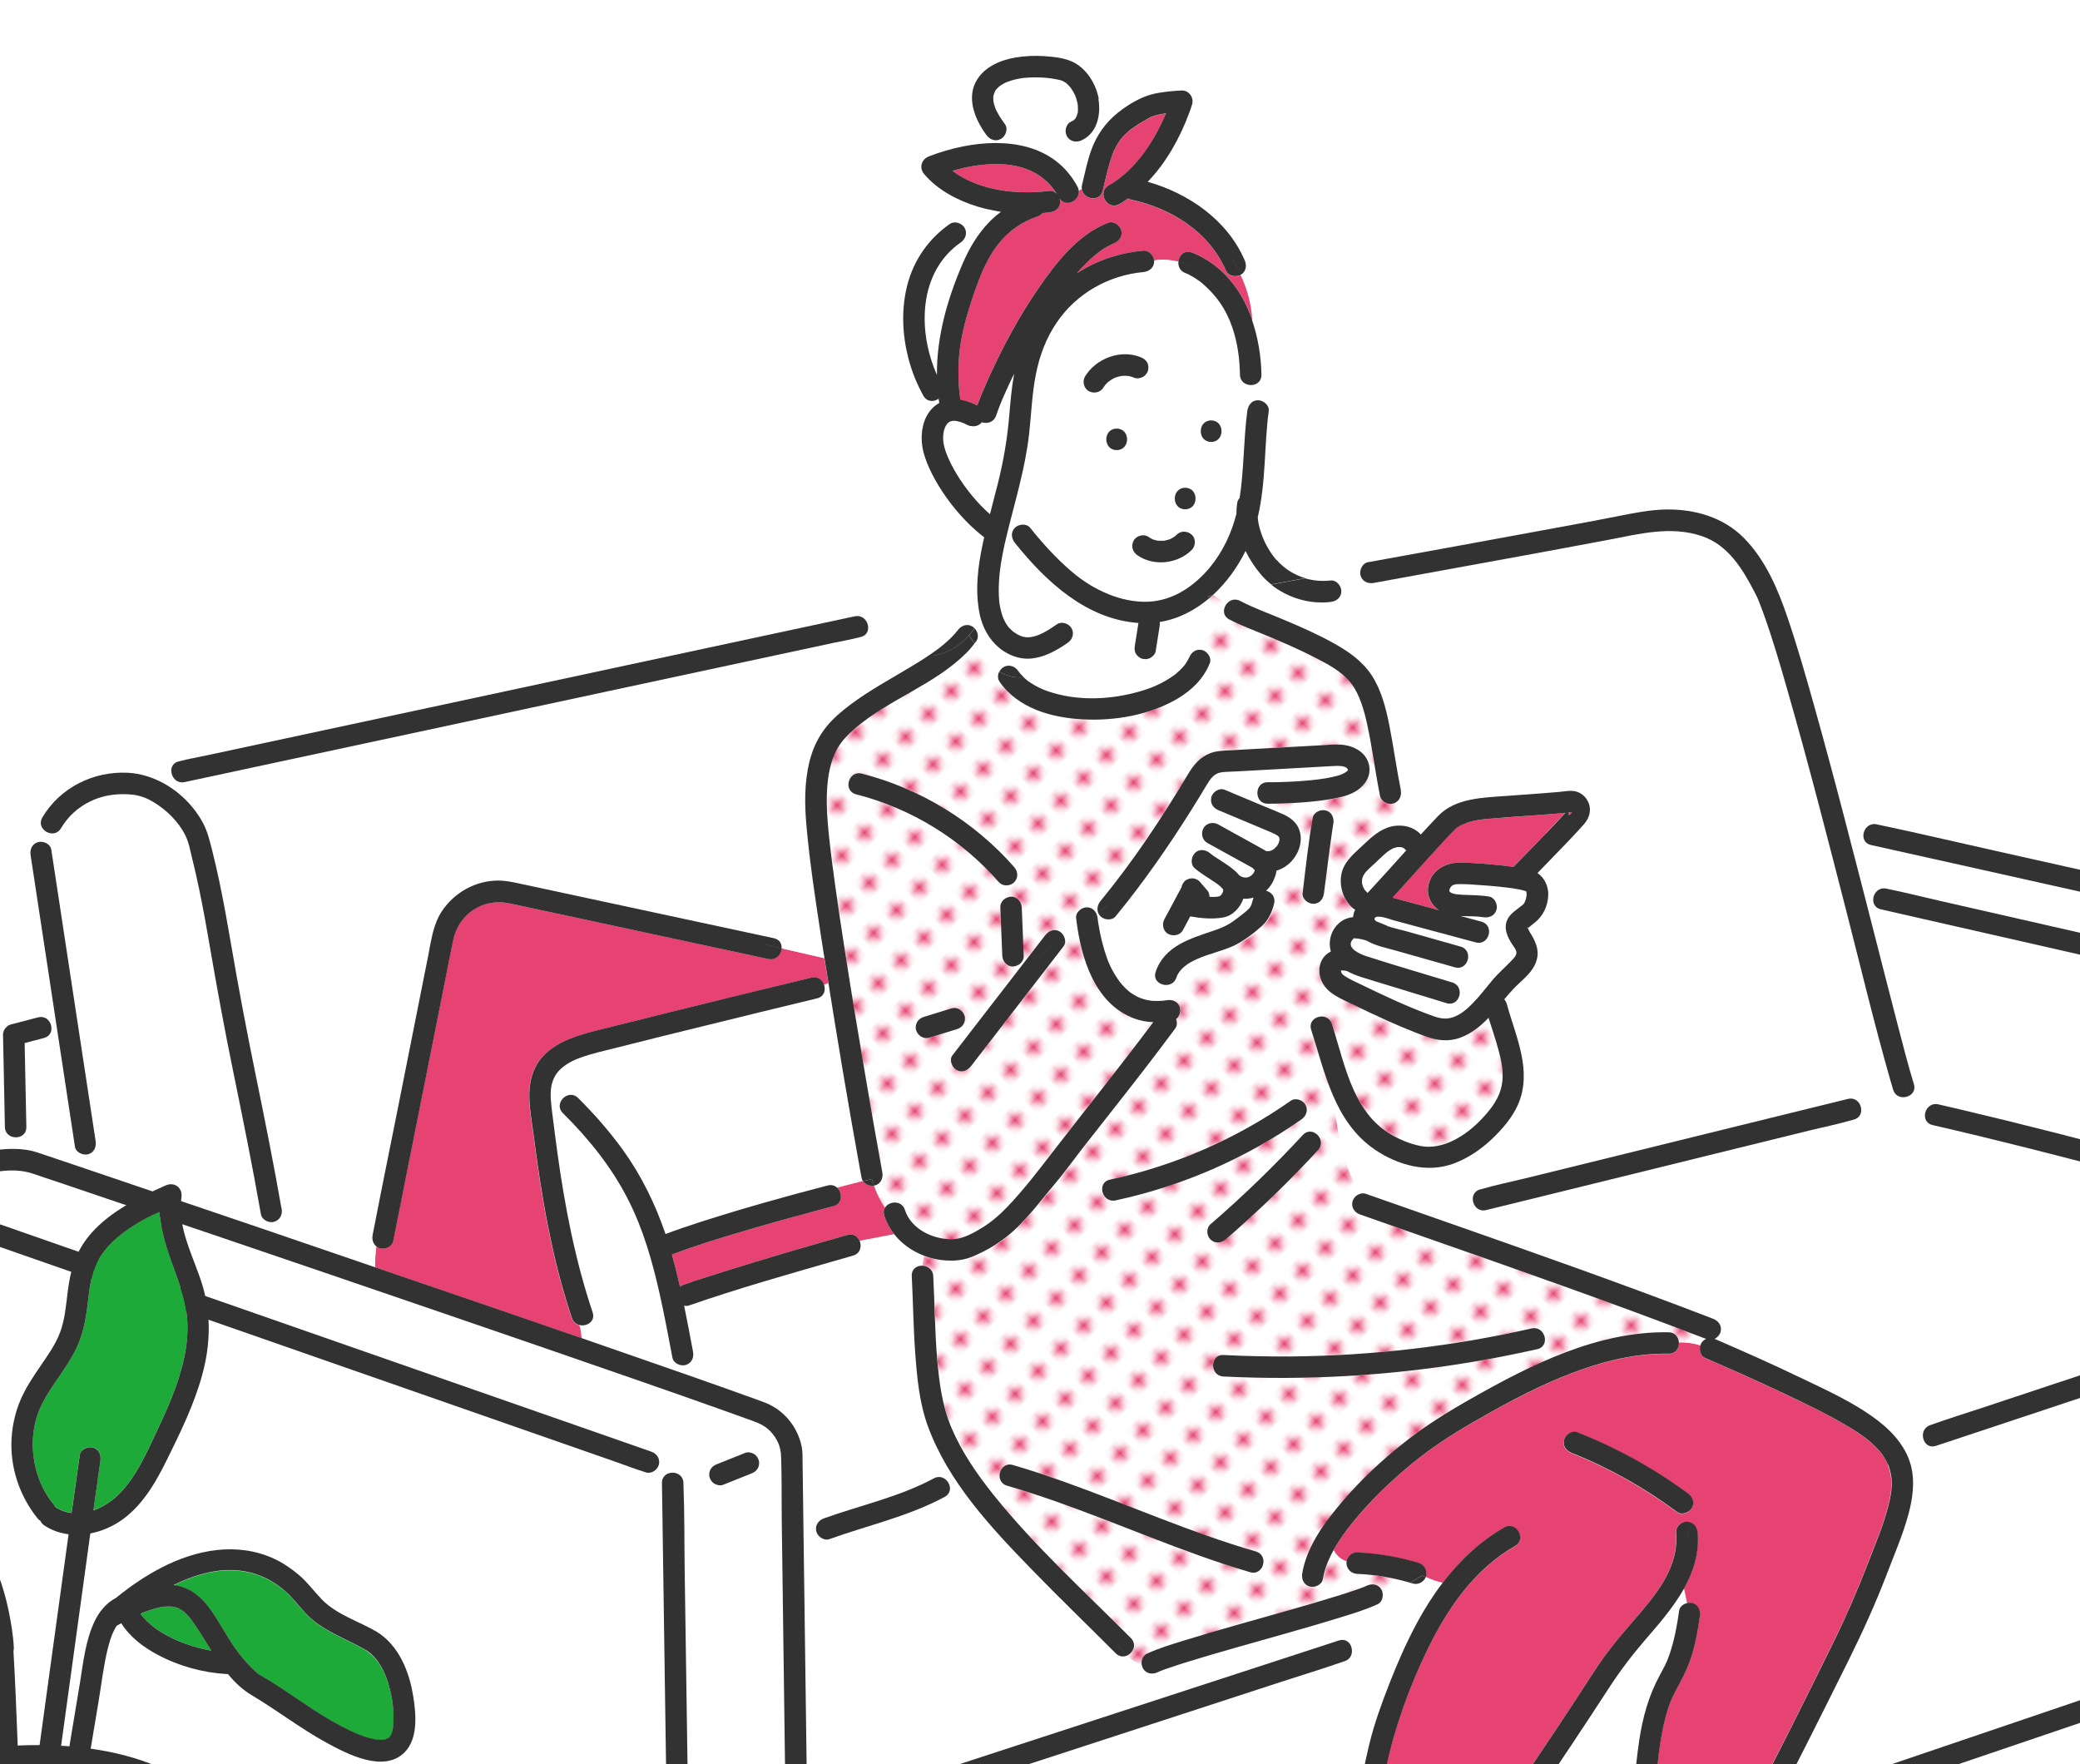 <?xml version="1.0" encoding="UTF-8"?>
<svg id="_レイヤー_2" data-name="レイヤー 2" xmlns="http://www.w3.org/2000/svg" xmlns:xlink="http://www.w3.org/1999/xlink" viewBox="0 0 303 257">
  <defs>
    <style>
      .cls-1, .cls-2 {
        fill: none;
      }

      .cls-3 {
        fill: #323232;
      }

      .cls-2 {
        stroke: #323232;
        stroke-linecap: round;
        stroke-linejoin: round;
        stroke-width: 3.13px;
      }

      .cls-4 {
        fill: #fff;
      }

      .cls-5 {
        fill: #1eaa39;
      }

      .cls-6 {
        fill: url(#_新規パターンスウォッチ_8);
      }

      .cls-7 {
        fill: #e64372;
      }

      .cls-8 {
        clip-path: url(#clippath);
      }
    </style>
    <clipPath id="clippath">
      <rect class="cls-1" width="303" height="257"/>
    </clipPath>
    <pattern id="_新規パターンスウォッチ_8" data-name="新規パターンスウォッチ 8" x="0" y="0" width="4.98" height="5.18" patternTransform="translate(2288.13 -3495.93) rotate(-45) scale(.94)" patternUnits="userSpaceOnUse" viewBox="0 0 4.98 5.18">
      <g>
        <rect class="cls-1" x="0" width="4.98" height="5.18"/>
        <rect class="cls-4" x="0" y="0" width="4.98" height="5.18"/>
        <circle class="cls-7" cx="2.49" cy="2.59" r="1.06"/>
      </g>
    </pattern>
  </defs>
  <g id="text">
    <g class="cls-8">
      <g>
        <g>
          <path class="cls-7" d="M195.24,141.4s0,0-.01,0c0,0,0,0,0,0,0,0,.01,0,.02,0Z"/>
          <path class="cls-7" d="M222.29,129.77s0,0-.01,0c0,0,0,0,0,.01,0,0,0,0,0,0,0,0,.02,0,.03,0,0,0,0-.02-.01-.02Z"/>
          <polygon class="cls-7" points="222.3 129.79 222.3 129.79 222.3 129.8 222.3 129.79"/>
          <path class="cls-7" d="M226.8,118.51c-3,.25-6.01.43-9.01.68-1.58.14-3.27.21-4.72.91-.8.38-.85.4-1.39.97-.68.71-1.36,1.44-2.03,2.17-2.29,2.48-4.53,5.02-6.81,7.51.5.13,1,.28,1.48.41,1.26.34,2.52.68,3.77,1.01.49.13.99.27,1.48.4-1.08-.74-1.74-1.98-1.55-3.37.28-2.08,2.03-3.33,4.02-3.52.83-.08,1.66-.02,2.49.03,1.98.12,3.96.29,5.92.56,1.58-1.61,3.16-3.23,4.72-4.87.95-1,1.9-2,2.83-3.01-.41.04-.81.08-1.22.12Z"/>
          <path class="cls-7" d="M195.24,141.39s0,0,0,0c0,0,0,0,0,0Z"/>
          <path class="cls-4" d="M220.22,139.9c.28-.29.67-.7.68-1.12,0-.42-.34-.82-.56-1.14-.7-1.06-1.33-2.33-.8-3.59.43-1.03,1.56-1.61,2.23-2.2.07-.06.14-.12.2-.19.02-.03.05-.06.06-.08.11-.2.19-.41.25-.62.11-.37.15-.67.09-.99,0-.03-.04-.11-.06-.16,0,.03-.02.06-.03-.01-.25-.05-.5-.15-.75-.2-.85-.18-1.41-.25-2.09-.33-1.7-.2-3.42-.34-5.13-.44-.44-.03-.88-.05-1.32-.05-.46,0-1.15-.06-1.52.27-.23.2-.33.55-.33.64,0,.08-.03.11.1.25-.03-.03.15.11.25.15.46.19,1.04.22,1.53.24,1.31.07,2.59.04,3.89.26.84.14,1.3,1.17,1.09,1.92-.24.87-1.09,1.23-1.92,1.09-1.09-.18-2.2-.12-3.31-.17,1.01.27,2.03.54,3.04.82,1.95.52,1.12,3.54-.83,3.02-2.72-.73-5.43-1.46-8.15-2.19-1.31-.35-2.62-.7-3.92-1.06-.41-.11-2.34-.88-2.66-.28-.08.15.03.31.26.47.53.2,1.03.41,1.49.61.06.02.1.06.15.09,1.13.36,2.38.64,2.63.71,2.66.75,5.32,1.51,7.99,2.26,1.94.55,1.11,3.57-.83,3.02-2.86-.81-5.72-1.62-8.58-2.43-1.36-.38-3-.69-4.28-1.46-.38-.12-.77-.22-1.15-.28-.14-.02-.65-.05-.56-.06-.17.02-.09-.08-.25.1-.05.06-.11.12-.16.18-.85,1.19,1.24,2.05,2.06,2.32,4.15,1.35,8.36,2.56,12.53,3.83,1.92.59,1.1,3.61-.83,3.02-2.78-.85-5.56-1.7-8.34-2.55-1.36-.41-2.72-.81-4.07-1.25-.71-.23-1.41-.49-2.05-.86-.11-.03-.22-.06-.33-.08,0,.01-.4-.03-.48-.03-.03,0-.08,0-.12.01.04.13.06.32.14.43.16.21.41.37.63.51.69.42,1.45.75,2.18,1.11,3.22,1.57,6.47,3.1,9.83,4.35,1.23.46,2.3.85,3.59.4,1.12-.4,2.05-1.22,2.87-2.06,1-1.03,1.87-2.19,2.8-3.29.88-1.05,1.92-1.92,2.85-2.92Z"/>
          <path class="cls-7" d="M228.49,117.87s0-.01.02-.03c0,0-.01.01-.02.03,0,0,0,0,0,0Z"/>
          <path class="cls-4" d="M198.52,129.01c.02.06.19.42.04.13.06.12.12.24.19.36.04.06.08.12.12.18.11.11.22.23.33.34.01.01.02.02.03.04,1.9-2.05,3.77-4.13,5.64-6.21-.08-.05-.15-.11-.22-.18-.04-.04-.07-.07-.11-.11-.01,0-.02-.02-.04-.03-.1-.04-.41-.14-.06-.05-.12-.03-.23-.07-.35-.1-.01,0-.02,0-.03,0-.01,0-.02,0-.04,0-.14,0-.29,0-.43,0-.05,0-.1.02-.15.03-.12.03-.24.07-.36.1-.03,0-.04.01-.06.01-.01,0-.01,0-.03.02-.28.15-.56.3-.82.49-.03.02-.07.05-.1.07-.01.01-.04.04-.1.09-.11.1-.23.19-.34.29-.46.41-.89.85-1.35,1.27-.4.37-.82.73-1.19,1.13-.02.02-.12.14-.19.21-.04.06-.17.25-.19.28-.07.11-.12.22-.18.34.16-.3,0,.04-.03.11-.02.06-.04.18-.06.22-.01.13-.02.25-.02.38,0,.06,0,.13,0,.19.03.13.06.26.1.39Z"/>
          <path class="cls-7" d="M195.19,141.41c-.07.01-.05.02,0,0,0,0,0,0,0,0Z"/>
          <path class="cls-7" d="M156.7,14s.01.03,0,0h0Z"/>
          <path class="cls-7" d="M145.14,13.05s0,0,0,0c0,0,0,0,0,0,0,0,0-.02.02-.03,0,.01-.01.02-.02.03Z"/>
          <path class="cls-7" d="M157.06,16.34c.01-.08,0-.08,0,0h0Z"/>
          <path class="cls-7" d="M152.86,27.8c.41-.05.8.14,1.08.44-1.76-2.85-4.66-4.14-7.88-4.31-2.5-.13-4.94.25-7.34.96,3.9,2.9,9.49,3.51,14.13,2.91Z"/>
          <path class="cls-7" d="M171.11,78.15s0,0,0,0c0,0,0,0,0,0-.08.06-.13.11,0,0Z"/>
          <path class="cls-7" d="M171.2,78.09s-.05.03-.08.05c0,0,0,0,0,0,.03-.02.05-.04.08-.06Z"/>
          <path class="cls-7" d="M162.2,22.1c.03-.06.02-.04,0,0h0Z"/>
          <path class="cls-7" d="M145.05,13.18s.06-.09.09-.13c-.05.06-.1.15-.09.13Z"/>
          <path class="cls-7" d="M229,118.31s-.41.02-.5.03c-.01.32-.01.67.5-.03Z"/>
          <path class="cls-7" d="M182.74,126.99s-.01.01-.02.02c0,0,0,0,0,0,0,0,.01-.02.02-.02Z"/>
          <path class="cls-7" d="M178.14,129.5c-.06-.1-.08-.06-.03,0,0,0,.02.02.02.03,0,0,.02.02.04.03-.01-.02-.02-.04-.03-.05Z"/>
          <path class="cls-7" d="M178.24,129.76s0-.03,0-.06c0,0,0,0,0-.01,0,0,0,.02,0,.02,0,.03,0,.06,0,.09,0,0,0,0,0,0,0,0,0-.02,0-.03Z"/>
          <path class="cls-7" d="M222.28,129.76s0,0,0,0c0,0,0,0,0,0Z"/>
          <path class="cls-7" d="M182.7,127.08s.02-.05.03-.07c0,0,0,0,0,0-.05.09-.1.29-.02.07Z"/>
          <path class="cls-7" d="M196.39,112.15c.05-.09.02-.05,0,0h0Z"/>
          <path class="cls-7" d="M178.22,129.64s0,0,0-.01c0,0,0,.01,0,.02,0,.02.01.03.01.04,0-.02,0-.03,0-.05Z"/>
          <path class="cls-7" d="M222.36,135.34s-.05.03-.05.03c.02,0,.04,0,.05-.03Z"/>
          <path class="cls-7" d="M178.22,129.61s0,0,0,.01c0-.03,0-.07,0-.09,0,.03,0,.05,0,.08Z"/>
          <path class="cls-7" d="M178.27,129.71s.02.03,0,0h0Z"/>
          <path class="cls-7" d="M178.07,130.25s-.03.02-.04.04c0,0,0,.01-.01.02.02-.02.04-.04.06-.06Z"/>
          <path class="cls-7" d="M222.5,135.14s.01.02.02.03c.15-.07-.29-.23-.02-.03Z"/>
          <path class="cls-7" d="M177.84,130.5c.06-.04.07-.07.05-.06-.04.03-.07.07-.11.1.02-.01.04-.03.06-.04Z"/>
          <path class="cls-7" d="M177.73,130.59s.03-.03.05-.04c0,0-.01,0-.02.01-.01.01-.02.02-.03.03,0,0,0,0,0,0Z"/>
          <path class="cls-7" d="M182.07,132.3c-.08.09-.06.08,0,0h0Z"/>
          <path class="cls-7" d="M177.98,130.36s.02-.04.03-.06c-.03.03-.06.07-.08.1,0,0,0,0,0,0,0,.01.02,0,.06-.05Z"/>
          <path class="cls-4" d="M222.54,271.48c.68-1.55,1.82-2.94,3.32-3.77,2.12-1.16,4.55-1.15,6.88-.74.33.06.59.25.79.5.9-.14,1.51.23,2.23.79.38-.72.7-1.46.95-2.23,1.33-4.01,1.45-8.3,2.07-12.45.51-3.4,1.37-6.57,3.02-9.59.28-.51.55-1.01.8-1.53.07-.16.15-.31.22-.47.03-.06.04-.09.05-.11,0-.01.01-.03.03-.08.12-.31.24-.61.34-.93.69-2.03,1.07-4.16,1.37-6.28.08-.58.62-.97,1.18-1.09-.13-.72-.28-1.44-.45-2.16-1.51,2.72-3.65,5.18-5.69,7.53-1.94,2.25-3.69,4.54-5.3,7.04-1.75,2.7-3.52,5.38-5.3,8.06-3.51,5.27-7.06,10.51-10.61,15.75-2.99,4.42-5.96,8.85-8.92,13.29l11.9-4.16c-.2-2.51.12-5.06,1.13-7.37Z"/>
          <path class="cls-7" d="M275.03,213.33s-.24-.5-.3-.59c-.12-.22-.25-.44-.39-.64-.23-.35-.2-.3-.42-.57-.18-.22-.37-.43-.57-.63-1.05-1.09-2.27-1.96-3.55-2.75-3.46-2.13-7.2-3.87-10.87-5.6-3.49-1.64-7.01-3.2-10.55-4.73-.68-.29-.89-1.2-.68-1.86-1.02-.27-2.05-.48-3.14-.42.06.82-.44,1.68-1.5,1.67-5.42-.1-10.7,1.41-15.67,3.45-4.53,1.86-8.85,4.24-13.09,6.69-3.06,1.77-5.96,3.67-8.69,5.93-3.07,2.54-5.97,5.32-8.49,8.41-1.06,1.3-2.07,2.68-2.88,4.15.5.91,1.17,1.38,1.91,1.61.12-.71.82-1.32,1.54-1.29,3.03.14,6.05.64,8.95,1.52.84.25,1.29,1.08,1.09,1.92-.01.06-.04.11-.06.16.82.36,1.64.69,2.46.85,2.45-3.22,5.4-6.04,8.96-8.07,1.75-1,3.33,1.7,1.58,2.7-5.97,3.42-9.92,9.2-12.85,15.28-2.62,5.44-4.67,11.15-5.95,17.06-.82,3.77-1.48,7.65-2.65,11.34.23.2.41.47.5.76.03.12.07.23.11.34.03.1.04.13.03.13.07.15.21.35.26.43.12.2.25.39.38.58.01.02.02.03.03.04,0,0,0,0,.02.02.08.09.16.19.24.28.32.37.67.71,1.03,1.04.18.16.36.32.55.47.05.04.15.12.18.14.08.06.16.12.24.18.84.6,1.73,1.13,2.67,1.57.11.05.22.1.33.15.01,0,.02,0,.04.01.22.08.45.17.67.25.42.14.84.25,1.27.33.86.16,1.27,1.16,1.09,1.92-.02.11-.06.21-.11.3.13.05.25.09.38.09,5.94-8.87,11.98-17.66,17.88-26.55,1.75-2.64,3.49-5.28,5.2-7.94,1.66-2.57,3.59-4.89,5.58-7.2,3.23-3.73,6.79-7.76,6.35-13.03-.07-.85.77-1.56,1.56-1.56.09,0,.17.01.25.03-.07-.45-.18-.9-.28-1.35-.45.2-.98.22-1.38-.08-4.73-3.5-9.9-6.42-15.37-8.6-.79-.31-1.34-1.03-1.09-1.92.21-.75,1.14-1.4,1.92-1.09,5.74,2.28,11.16,5.24,16.12,8.91.68.5,1.03,1.34.56,2.14-.16.28-.44.5-.76.64.1.45.21.9.28,1.35.75.12,1.25.78,1.31,1.54.25,3.01-.59,5.68-1.95,8.14.17.72.32,1.44.45,2.16.26-.06.52-.06.75,0,.89.24,1.21,1.09,1.09,1.92-.33,2.27-.73,4.56-1.53,6.72-.49,1.32-1.13,2.55-1.8,3.78-.27.51-.53,1.02-.77,1.54-.01.03-.05.12-.07.16-.01.03-.03.07-.04.1-.06.16-.13.32-.19.49-.12.33-.23.67-.34,1.01-.61,1.98-.96,4.05-1.23,6.1-.22,1.7-.39,3.42-.6,5.14.19.13.36.29.5.48.03.04.05.07.07.09.01.02.02.03.05.06.06.08.12.15.19.23.14.17.29.33.44.49.3.32.62.62.95.91.07.06.15.13.22.19.02.02.11.08.15.12.16.12.31.23.47.34.34.23.7.45,1.06.65.19.11.39.21.59.3.11.05.22.1.33.16.03.01.06.03.08.04.39.16.79.3,1.19.42.42.13.85.23,1.28.31.1.02.19.04.29.05,0,0,.18.03.25.04.05,0,.12.01.13.01.12.01.24.02.36.03.88.07,1.52.66,1.56,1.56.02.34-.13.69-.35.97.58.1,1.22.09,1.8-.09.69-1.44,1.39-2.87,2.13-4.29,4.2-8.02,8.25-16.13,12.24-24.26,1.87-3.8,3.55-7.66,5.07-11.61,1.05-2.72,2.21-5.43,2.94-8.27.56-2.17.79-4.01-.04-6.08Z"/>
          <path class="cls-4" d="M177.61,276.16c3.58-3.59,8.69-4.05,13.39-2.74.84.23,1.16.93,1.1,1.6.18.06.35.15.52.27.98-1.27,1.77-2.69,2.41-4.09,2.47-5.41,3.06-11.53,4.47-17.25.74-2.99,1.78-5.87,2.91-8.73,1.13-2.89,2.37-5.74,3.83-8.48l-9.41,3.08c.31.78.08,1.82-.95,2.16-.04.01-.08.03-.13.04-2.99,1.05-6.03,1.97-9.05,2.95-6.23,2.03-12.47,4.07-18.7,6.1-7.19,2.34-14.38,4.69-21.57,7.03-5.96,1.94-11.92,3.89-17.89,5.83-2.47.81-4.94,1.61-7.42,2.42-1.21.39-1.98-.65-1.91-1.64l-1.6.39c.07,5.36.14,10.71.22,16.07.11,8.1.22,16.2.33,24.29.03,2.2.06,4.39.09,6.59l.72-.25c-.19-.75.08-1.65,1.02-1.97,1.94-.66,3.88-1.32,5.82-1.98,8.44-2.87,16.88-5.73,25.32-8.6,5.33-1.81,10.67-3.62,16-5.43,1.16-.39,1.91.55,1.9,1.51l5.78-2.01c-.44-2.14-.79-4.31-.89-6.49-.18-3.99.82-7.78,3.68-10.65Z"/>
          <path class="cls-7" d="M176.61,86.74l.18-.03-.09-.06s-.06.06-.09.09Z"/>
          <path class="cls-4" d="M140.49,33.16c.45.77.13,1.66-.56,2.14-6.19,4.3-6.3,12.93-3.46,19.29-.07-5.59,1.57-11.21,3.78-16.3.94-2.16,2.15-4.22,3.79-5.92.54-.56,1.13-1.07,1.75-1.53-.23-.04-.46-.09-.69-.13-1.74.4-3.41,1.15-4.88,2.12.1.1.2.2.26.32Z"/>
          <path class="cls-7" d="M180.71,40.06c-.67.36-1.78.19-2.1-.58-2.44-5.68-7.99-9.13-13.87-10.39-.15-.03-.28-.09-.4-.17-.41.29-.83.57-1.26.82-1.74,1.02-3.32-1.69-1.58-2.7,1.47-.86,2.67-1.88,3.84-3.16,1.68-1.85,3.06-4.12,4.15-6.52.11-.24.21-.48.32-.72,0-.02.01-.03.02-.05.01-.03.02-.06.03-.08-.25.04-.52.08-.88.16-.34.07-.68.15-1.01.26-.08.03-.17.06-.25.09-.14.07-.28.14-.41.22-.69.38-1.37.79-2.02,1.24-.56.39-.75.53-1.31,1.06-.21.2-.41.41-.6.62-.06.07-.13.15-.19.23-.03.04-.08.11-.11.16-.31.46-.58.93-.81,1.43-.03.06-.05.12-.08.18,0,.02-.02.04-.02.05-.05.13-.1.25-.14.38-.1.27-.19.54-.27.81-.45,1.44-.77,2.92-1.12,4.39-.42,1.77-2.89,1.26-3.05-.28-.15.08-.3.16-.45.26.19,1.47-1.89,2.52-2.79,1.16.05.15.09.31.09.45,0,.92-.73,1.46-1.56,1.56-.33.04-.67.07-1.01.1-.2.22-.46.4-.76.5-2.24.77-4.11,2.07-5.6,3.89-1.23,1.51-2.19,3.46-2.91,5.33-.93,2.41-1.74,4.92-2.32,7.44-.59,2.54-.78,5.16-.62,7.76.03.47.07.94.12,1.42,0,.08.02.16.03.24,0,0,0,0,0,.02.02.13.04.26.06.39.01.08.03.16.05.24.84.12,1.65.41,2.42.79.51-1.44,1.14-2.84,1.77-4.22,2.03-4.46,4.37-8.81,7.15-12.84,2.59-3.76,5.75-7.86,10.15-9.55.79-.3,1.72.34,1.92,1.09.24.87-.3,1.62-1.09,1.92-.05.02-.09.04-.14.05-.01,0-.02.01-.04.02-.1.05-.21.1-.31.15-.21.11-.42.22-.62.34-.23.14-.46.28-.68.43-.15.1-.29.2-.43.31-.01,0-.06.05-.1.07-.93.72-1.78,1.55-2.57,2.42-.17.18-.33.37-.49.56,2.88-1.87,6.22-2.98,9.7-3.3.8-.07,1.48.69,1.55,1.44,1.21-.19,2.37-.09,3.56.18.08-.89.81-1.72,1.91-1.36.52.17,1.02.41,1.5.67,3.67,1.98,6.01,5.35,7.34,9.14-.13-2.24-.73-4.45-1.7-6.52Z"/>
          <path class="cls-4" d="M40.01,177.94s-.06.03-.1.04c-.76.21-1.78-.26-1.92-1.09-1.22-6.98-2.63-13.92-4.05-20.86-1.21-5.9-2.3-11.8-3.32-17.73-.51-2.95-1.03-5.9-1.64-8.83-.3-1.43-.62-2.85-.97-4.27-.29-1.16-.5-2.45-1.04-3.53-1.01-2.01-2.77-3.72-4.69-4.86-.71-.42-1.43-.73-2.23-.92-.21-.05-.42-.09-.63-.12-.02,0-.03,0-.04,0-.07,0-.15-.02-.22-.02-.37-.03-.74-.05-1.11-.06-1.67-.01-3.34.3-4.88,1.03-1.82.88-3.28,2.2-4.31,3.94-.53.89-1.5.9-2.18.47-.29.49-.49.98-.63,1.5.65.05,1.32.47,1.42,1.13.27,1.75.53,3.5.8,5.25,1.16,7.61,2.32,15.22,3.47,22.83.73,4.79,1.46,9.59,2.19,14.38.13.84-.2,1.68-1.09,1.92-.05.02-.11.02-.17.03l.45,2.3c.3.1.61.2.91.31,8.51,2.88,17.03,5.77,25.54,8.67.34.11.67.23,1.01.35l-.57-1.85Z"/>
          <path class="cls-6" d="M237.7,190.95c-13.13-4.84-26.37-9.41-39.58-14.05-.8-.28-1.33-1.06-1.09-1.92.15-.56.67-1.02,1.25-1.13-2.77-3.9-3.44-9.19-4.15-14.4-1.3-3.04-2.14-6.35-3.14-9.48-.61-1.93,2.41-2.74,3.02-.83,1.02,3.2,1.83,6.66,3.19,9.65,1.16,2.55,2.71,4.74,5.07,6.23,1.39.87,2.96,1.54,4.56,1.88,1.63.35,3.38-.04,4.86-.78,1.67-.83,3.11-2.01,4.37-3.38,1.22-1.33,2.31-2.8,2.68-4.59.37-1.79-.05-3.7-.52-5.43-.42-1.51-.93-2.98-1.39-4.48-1.15,1.21-2.43,2.26-4.07,2.88-1.7.64-3.39.45-5.06-.16-1.85-.67-3.67-1.43-5.46-2.23-1.81-.8-3.61-1.66-5.39-2.53-1.57-.76-3.41-1.47-4.25-3.13-.78-1.53-.49-3.54,1.11-4.4.05-.03.1-.04.15-.07-.44-1.58.04-3.34,1.51-4.4.53-.38,1.12-.56,1.73-.62.03-.39.14-.75.3-1.09-.15-.07-.28-.16-.4-.27-1.36-1.24-1.96-3.17-1.59-4.97.33-1.58,1.52-2.66,2.65-3.71,1.25-1.15,2.42-2.41,4.06-3,.62-.22,1.29-.32,1.95-.29l-.78-3.34c-.1.05-.2.09-.31.12-.78.21-1.76-.26-1.92-1.09-.69-3.41-1.11-6.86-1.84-10.26-.47-2.17-1.11-4.52-2.39-6.17-1.34-1.73-3.34-2.75-5.35-3.79-2.26-1.17-4.6-2.18-6.95-3.15-1.81-.76-3.69-1.44-5.43-2.35-1.01-.53-.94-1.62-.37-2.3l-1.92-1.21-.18.03c-.18.16-.36.31-.55.47.24,2.58-.18,5.14-1.18,7.44.09,0,.17.02.26.04.75.21,1.41,1.14,1.09,1.92-.9,2.24-2.61,3.91-4.67,5.14-4.07,2.42-9.19,3.29-13.87,3.03-4.49-.25-9.4-1.6-12.08-5.48-.3-.44-.28-1.01-.05-1.47-1.49-.94-2.48-2.52-3.61-4.13-.37.49-.76.96-1.2,1.39-4.67,4.65-11.35,6.78-16.24,11.01-.55.48-1.08.98-1.56,1.53-.4.45-.67.81-1.02,1.45-1,1.8-1.36,3.94-1.47,5.97-.12,2.34.06,4.67.31,6.99.27,2.52.59,4.88.91,7.18.42,3.01.87,6.01,1.34,9.01.98,6.31,2.02,12.61,3.1,18.91.78,4.54,1.56,9.07,2.39,13.6.15.83-.22,1.68-1.09,1.92-.04.01-.08.01-.13.02.4,1.16.93,2.27,1.61,3.25.59-.99,2.45-1.12,2.91.33.92,2.88,4.35,4.44,7.23,4.23,1.35-.1,2.87-.94,4.11-1.71,1.27-.79,2.39-1.76,3.43-2.83,2.45-2.54,4.63-5.4,6.78-8.18,4.86-6.3,9.86-12.49,14.62-18.87-.94-.04-1.87-.2-2.76-.53-5.8-2.16-7.79-8.9-8.46-14.48-.8.37-1.53,1.09-2.23,1.92.56.46.87,1.41.4,2.02-.56.73-1.13,1.46-1.69,2.19-3.93,5.09-7.86,10.17-11.79,15.26-.52.67-1.33,1.03-2.14.56-.66-.39-1.08-1.47-.56-2.14l1.69-2.19c3.93-5.09,7.86-10.17,11.79-15.26.52-.67,1.33-1.03,2.14-.56.06.03.11.08.16.12.7-.83,1.42-1.54,2.23-1.92,0-.05-.01-.11-.02-.16-.1-.84.79-1.56,1.56-1.56s1.23.47,1.45,1.08c.07-.09.15-.18.22-.27-.23-.57-.08-1.22.33-1.72,4.73-5.76,8.89-12,12.7-18.39.85-1.43,1.76-2.58,3.37-3.18.62-.23,1.27-.3,1.93-.34,1.19-.07,2.37-.13,3.56-.2,3.46-.19,6.92-.38,10.38-.57,1.03-.06,2.11-.18,3.14-.1,1.78.14,3.64,1.07,4.04,2.96.33,1.53-.48,2.87-1.72,3.71-1.09.73-2.43,1.03-3.71,1.25-1.43.25-2.87.4-4.31.51-1.67.12-3.35.2-5.02.19-.92,0-1.41-.65-1.49-1.36-.41.2-.79.46-1.09.85.66.28,1.32.55,1.98.83.97.41,1.95.79,2.91,1.22.83.38,1.62.94,2.08,1.75.98,1.73.35,3.86-.96,5.23-.61.64-1.33,1.05-2.1,1.28-.04.26-.09.51-.17.76-.27.83-.72,1.59-1.34,2.16.76.2,1.41.9,1.16,1.89-.32,1.24-.79,2.36-1.76,3.23-1.25,1.12-2.71,2.26-4.24,2.95-1.66.75-3.46,1.12-5.13,1.84-1.26.55-2.65,1.39-3.1,2.74-.28.84-1.02,1.15-1.71,1.07-.37.76-.79,1.52-1.01,2.28.03,0,.06,0,.09,0,.49-.01.82-.05,1.21-.11.84-.14,1.68.21,1.92,1.09.16.58-.08,1.31-.57,1.69.17.44.18.94-.1,1.32-3.04,4.1-6.18,8.13-9.33,12.14-1.32,1.68-2.65,3.36-3.96,5.04-1.41,1.81-2.75,3.7-4.24,5.45-2.25,2.64-4.28,5.53-7.02,7.7-1.55,1.23-3.21,2.18-5.04,2.94-1.62.67-3.42.69-5.12.39-.66-.12-1.32-.31-1.95-.55-.08.49-.18.97-.27,1.46.79,0,1.62.49,1.67,1.51.21,4.02.23,8.06.57,12.08.29,3.43.72,6.84,2.09,10.04,1.51,3.55,3.75,6.8,6.16,9.8,6.02,7.5,13.19,14.02,19.97,20.81.92.92.32,2.16-.59,2.55.66.63,1.4,1.13,2.18,1.3-.08-.61.18-1.3.75-1.57,1.74-.81,3.61-1.37,5.44-1.93,5.05-1.56,10.16-2.95,15.24-4.4,2.37-.68,4.73-1.36,7.08-2.09.89-.28,1.79-.57,2.67-.87.38-.13.75-.27,1.13-.41.13-.05.26-.11.39-.16-.52.2-.03.01.09-.05.77-.36,1.68-.22,2.14.56.18.31.23.71.17,1.08,1.53-.21,2.77-1.15,4.06-2.04-1.25-.36-2.52-.67-3.8-.89-.35-.06-.7-.11-1.05-.17-.02,0-.04,0-.05,0-.09-.01-.18-.02-.27-.03-.16-.02-.33-.04-.49-.06-.71-.07-1.41-.13-2.12-.16-.88-.04-1.53-.68-1.56-1.56,0-.09,0-.19.02-.28-.74-.23-1.42-.7-1.91-1.61-.73,1.33-1.29,2.72-1.54,4.19-.14.84-1.17,1.3-1.92,1.09-.87-.24-1.24-1.09-1.09-1.92.69-4.02,3.4-7.61,5.98-10.62,2.66-3.1,5.68-5.9,8.87-8.43,3.09-2.44,6.36-4.47,9.78-6.41,8.72-4.95,18.46-9.84,28.74-9.65.95.02,1.45.73,1.5,1.46,1.09-.06,2.12.15,3.14.42.03-.1.07-.19.12-.28.18-.31.43-.51.72-.63-3.6-1.39-7.22-2.75-10.84-4.08ZM140.36,149.18c-.2.35-.55.6-.94.72-1.35.42-2.7.83-4.05,1.25-.84.26-1.67-.31-1.92-1.09-.12-.38-.04-.87.16-1.21.21-.35.55-.6.94-.72,1.35-.42,2.7-.83,4.05-1.25.84-.26,1.67.31,1.92,1.09.12.38.04.87-.16,1.21ZM124.71,115.69c-1.95-.5-1.12-3.52.83-3.02,8.55,2.19,16.39,6.98,22.2,13.62.56.64.63,1.58,0,2.21-.57.57-1.66.64-2.21,0-5.48-6.26-12.75-10.75-20.82-12.82ZM147.57,140.78c-.87.04-1.53-.75-1.56-1.56-.01-.3-.02-.59-.04-.89-.08-2.05-.17-4.1-.25-6.16-.04-.88.75-1.53,1.56-1.56.87-.04,1.53.75,1.56,1.56.01.3.02.59.04.89.08,2.05.17,4.1.25,6.16.04.88-.75,1.53-1.56,1.56ZM192,167.53c-4.24,4.58-8.73,8.93-13.46,13.01-.64.55-1.58.63-2.21,0-.57-.57-.64-1.66,0-2.21,4.72-4.08,9.22-8.42,13.46-13.01,1.37-1.48,3.58.74,2.21,2.21ZM191.21,119.14c.15-.84,1.17-1.3,1.92-1.09.87.24,1.24,1.09,1.09,1.92-.12.69-.21,1.39-.31,2.08-.06.46-.13.91-.19,1.37-.02.15-.04.29-.06.44,0,.01,0,.04,0,.07-.01.11-.02.16-.02.17-.04.28-.08.57-.11.85-.23,1.72-.44,3.43-.66,5.15-.1.84-.63,1.56-1.56,1.56-.77,0-1.67-.72-1.56-1.56.45-3.65.84-7.33,1.47-10.95ZM161.67,171.84c9.47-2.03,18.42-5.94,26.34-11.49.7-.49,1.74-.12,2.14.56.45.77.13,1.66-.56,2.14-8.12,5.69-17.39,9.73-27.09,11.81-1.97.42-2.8-2.6-.83-3.02ZM182.11,229.01c-2.56-.74-5.09-1.59-7.6-2.49-9.28-3.33-18.33-7.38-27.81-10.11-1.93-.56-1.11-3.58.83-3.02,2.56.74,5.09,1.59,7.6,2.49,9.28,3.33,18.33,7.38,27.81,10.11,1.93.56,1.11,3.58-.83,3.02ZM223.94,196.52c-3.29.75-6.6,1.4-9.93,1.94-11.82,1.94-23.83,2.64-35.79,2.04-2.01-.1-2.01-3.23,0-3.13,3.32.17,6.64.24,9.97.21,11.75-.11,23.46-1.48,34.92-4.08,1.96-.45,2.8,2.57.83,3.02Z"/>
          <path class="cls-4" d="M207.68,229.73c-.27.71-1.14,1.15-1.87.93-.11-.03-.23-.06-.34-.09-1.29.9-2.53,1.83-4.06,2.04-.07.45-.32.87-.73,1.06-1.74.81-3.61,1.37-5.44,1.93-5.05,1.56-10.16,2.95-15.24,4.4-2.37.68-4.73,1.36-7.08,2.09-.89.28-1.79.57-2.67.87-.38.13-.75.27-1.13.41-.13.05-.26.11-.39.16.52-.2.03-.01-.09.05-.77.36-1.68.22-2.14-.56-.1-.17-.16-.37-.19-.57-.78-.17-1.52-.67-2.18-1.3-.51.22-1.11.17-1.62-.34-4.11-4.12-8.3-8.15-12.35-12.33-3.87-3.99-7.86-8.23-10.99-12.96l-.96.6c.3.65.2,1.46-.62,1.9-5.28,2.84-11.16,4.13-16.77,6.14-.58.21-1.22-.06-1.61-.52-.63.26-1.33.3-2.16-.16,0,.66.02,1.32.03,1.97.12,8.68.23,17.37.35,26.05.06,4.52.12,9.04.18,13.55l1.6-.39c.04-.58.37-1.15,1.08-1.38.04-.01.08-.03.13-.04,2.99-1.05,6.03-1.97,9.05-2.95,6.23-2.03,12.47-4.07,18.7-6.1,7.19-2.34,14.38-4.69,21.57-7.03,5.96-1.94,11.92-3.89,17.89-5.83,2.47-.81,4.94-1.61,7.42-2.42.88-.29,1.53.2,1.79.86l9.41-3.08c.06-.12.12-.24.19-.36,1.09-2.02,2.32-3.97,3.71-5.79-.82-.16-1.64-.49-2.46-.85Z"/>
          <path class="cls-4" d="M119.23,223.66c-.15-.17-.26-.37-.32-.58-.24-.86.3-1.64,1.09-1.92,5.35-1.92,10.99-3.12,16.02-5.83.96-.51,1.85.04,2.2.8l.96-.6c-1.62-2.46-3.02-5.05-4.03-7.81-1.24-3.4-1.58-7.1-1.84-10.7-.27-3.71-.31-7.44-.5-11.15-.05-1,.69-1.5,1.46-1.51.1-.49.19-.97.27-1.46-1.68-.65-3.21-1.73-4.31-3.13l-5.03.96c.34.79.12,1.86-.95,2.16-.71.2-1.42.41-2.13.61-7.28,2.09-14.59,4.15-21.75,6.65-.24.08-.49.08-.73.03.46,2.24.88,4.49,1.3,6.73.16.83-.22,1.69-1.09,1.92-.77.21-1.77-.26-1.92-1.09-.59-3.13-1.18-6.27-1.88-9.38-1.05-4.68-2.39-9.32-4.55-13.59-2.42-4.75-5.75-8.89-9.52-12.63-1.43-1.42.78-3.63,2.21-2.21,2.36,2.34,4.57,4.84,6.51,7.54,2.7,3.75,4.74,7.91,6.23,12.28,1.69-.65,3.4-1.22,5.12-1.77,6.1-1.96,12.29-3.69,18.49-5.3.58-.15,1.07.02,1.4.33l3.76-.96c-.1-.14-.17-.29-.2-.47-.07-.38-.14-.75-.21-1.13-.9-4.96-1.76-9.92-2.6-14.89-.7-4.12-1.37-8.24-2.02-12.37l-.66.22c.29.78.04,1.76-1,2.01-2.75.66-5.5,1.33-8.25,2-4.77,1.16-9.53,2.33-14.29,3.51-2.16.54-4.32,1.08-6.48,1.63-1.87.48-3.81.89-5.62,1.56-1.03.39-2.1.98-2.8,1.67-.66.66-1.04,1.36-1.26,2.37-.25,1.16-.03,2.81.14,4.17.24,1.89.48,3.78.74,5.67,1.09,7.85,2.58,15.63,5.12,23.15.45,1.33-.88,2.13-1.94,1.85.3.58.28,1.25.36,1.9,5.15,1.78,10.29,3.56,15.43,5.37,3.22,1.13,6.44,2.26,9.64,3.42.91.33,1.86.63,2.71,1.11,1.64.92,2.96,2.39,3.71,4.12.41.95.67,1.93.68,2.96.05,3.87.1,7.75.16,11.62.83.46,1.53.42,2.16.16Z"/>
          <path class="cls-7" d="M121.39,175.69c-.75.2-1.5.4-2.25.6-3.6.96-7.18,1.96-10.75,3.02-3.53,1.04-7.07,2.11-10.51,3.43.44,1.54.83,3.1,1.18,4.67.15-.11.31-.2.5-.27,1.95-.68,3.91-1.31,5.88-1.92,5.97-1.87,11.98-3.63,18-5.34.87-.25,1.51.22,1.78.85l5.03-.96c-.62-.79-1.12-1.69-1.43-2.67-.15-.46-.08-.85.1-1.17-.68-.98-1.21-2.09-1.61-3.25-.58.1-1.26-.16-1.6-.65l-3.76.96c.79.74.79,2.33-.57,2.68Z"/>
          <path class="cls-7" d="M120.11,139.57l-6.25-1.44c-.06.89-.81,1.79-1.95,1.55-.12-.02-.23-.05-.35-.07-6.29-1.35-12.59-2.71-18.88-4.06-6.18-1.33-12.35-2.67-18.53-3.98-3.83-.81-7.36,1.57-8.16,5.38-.37,1.77-.71,3.55-1.06,5.32-1.56,7.85-3.13,15.7-4.69,23.55-.99,4.97-1.98,9.94-2.97,14.91-.17.83-1.15,1.3-1.92,1.09-.21-.06-.39-.15-.54-.27-.13,1.01-.18,2.03-.21,3.04,5.7,1.95,11.4,3.89,17.09,5.84,4.35,1.49,8.69,2.99,13.03,4.49-.08-.66-.07-1.32-.36-1.9-.47-.12-.88-.44-1.08-1.02-2.94-8.75-4.44-17.82-5.62-26.95-.41-3.16-1.19-6.47.25-9.48,1.17-2.46,3.72-3.84,6.19-4.66,1.86-.62,3.79-1.04,5.69-1.52,2.29-.58,4.59-1.16,6.89-1.72,7.16-1.77,14.32-3.52,21.49-5.25.92-.22,1.58.32,1.83,1.01l.66-.22c-.19-1.21-.39-2.42-.58-3.62Z"/>
          <path class="cls-4" d="M142.69,89.36c-.08-.4-.14-.8-.19-1.21l-16.15,2.63c.32.79.08,1.79-.99,2.02-.05.01-.11.02-.16.04-1.26.33-2.55.55-3.82.82-2.72.58-5.44,1.17-8.16,1.75-8.17,1.75-16.34,3.51-24.52,5.26-9.5,2.04-19,4.08-28.51,6.12-7.82,1.68-15.63,3.36-23.45,5.03-3.28.7-6.55,1.41-9.83,2.11-1.15.25-1.91-.69-1.95-1.59l-3.77.67c3.54,1.02,6.66,3.66,8.38,6.89.65,1.23.97,2.57,1.31,3.91.38,1.51.73,3.02,1.05,4.54.65,3.07,1.2,6.16,1.73,9.26,1.09,6.34,2.29,12.65,3.57,18.95,1.33,6.48,2.63,12.98,3.77,19.5.14.8-.19,1.61-1,1.89l.57,1.85c4.68,1.59,9.36,3.2,14.04,4.8.02-1.01.08-2.03.21-3.04-.48-.38-.68-1.02-.55-1.65.02-.1.04-.2.06-.31,1.16-6.02,2.39-12.02,3.59-18.03,1.49-7.49,2.98-14.99,4.47-22.48.44-2.19.72-4.47,1.98-6.38,1.82-2.73,4.92-4.46,8.22-4.45,1.02,0,2,.21,2.99.42,6.89,1.48,13.78,2.96,20.67,4.44,5.49,1.18,10.99,2.36,16.48,3.54.83.18,1.16.82,1.12,1.47l6.25,1.44c-.17-1.1-.35-2.21-.52-3.31-.8-5.26-1.61-10.54-2.09-15.84-.29-3.18-.34-6.45.45-9.57.47-1.83,1.25-3.51,2.43-4.98.99-1.24,2.22-2.26,3.48-3.21,2.76-2.08,5.82-3.72,8.77-5.5,1.4-.84,2.79-1.71,4.1-2.69.48-.36,1.08-.86,1.59-1.35.26-.25.51-.5.75-.77.22-.25.38-.45.45-.54.5-.68,1.35-1.03,2.14-.56.12.07.22.16.32.27.31-.43.62-.88.91-1.34-.08-.27-.15-.54-.2-.81Z"/>
          <path class="cls-4" d="M5.4,167.86c.52.17,1.04.35,1.55.52,2.06.69,4.11,1.39,6.17,2.08l-.45-2.3c-.73.1-1.64-.35-1.75-1.12-.27-1.75-.53-3.5-.8-5.25-.67-4.41-1.34-8.81-2.01-13.22l-.88.29c.49.81.33,2.03-.85,2.34-.93.24-1.86.48-2.79.73,0,.16,0,.32,0,.48.08,3.91.16,7.83.24,11.74.03,1.36-1.38,1.79-2.31,1.33v1.87c1.32-.03,2.63.11,3.88.5Z"/>
          <path class="cls-4" d="M115.17,315.51c0-.21,0-.43,0-.64-.06-4.69-.13-9.38-.19-14.06-.12-8.72-.23-17.43-.35-26.15-.13-9.77-.26-19.53-.39-29.3-.11-7.98-.21-15.96-.32-23.95-.04-3.32.02-6.66-.13-9.98.02.51-.09-.36-.12-.47-.06-.21-.12-.43-.2-.64-.14-.35-.33-.69-.53-1-.37-.57-.86-1.08-1.41-1.47-.75-.53-1.6-.8-2.45-1.11-1.39-.5-2.79-1-4.18-1.5-3.82-1.36-7.65-2.69-11.47-4.03-9.97-3.47-19.96-6.9-29.94-10.32-10.41-3.56-20.82-7.12-31.24-10.66-7.52-2.56-15.04-5.11-22.56-7.65-1.64-.55-3.27-1.11-4.92-1.65-2.08-.69-4.33-.51-6.56,0-2.97.68-6.2,1.93-8.3,4.08-.5.51-1.09.56-1.59.35-.13.44-.16.89-.13,1.34.91-.27,2.08.2,2.1,1.43,0,.06,0,.12,0,.17.17,4.28.13,8.58.19,12.86.13,8.78.26,17.57.39,26.35.15,10.2.3,20.4.45,30.6.12,8.37.24,16.74.36,25.11.04,2.54.07,5.08.1,7.62,0,.69.02,1.38.02,2.08,0,.22,0,.44,0,.66,0,0,0,.02,0,.03,0,0,0-.01,0-.02-.02.28-.06.55-.21.81-.11.2-.26.35-.43.47.93.68,2,.98,3.03,1.3.38-.51,1.06-.83,1.68-.61.06.02.11.04.17.06,1.35.42,2.67.95,4.01,1.42,2.82,1,5.63,2,8.45,2.99,3.94,1.4,7.87,2.79,11.81,4.19,4.64,1.64,9.27,3.29,13.91,4.93,4.97,1.76,9.94,3.52,14.91,5.29,4.92,1.75,9.85,3.49,14.77,5.24,4.5,1.59,8.99,3.19,13.49,4.78,3.7,1.31,7.4,2.62,11.1,3.94,2.49.88,4.98,1.76,7.46,2.65.91.32,1.83.65,2.74.97.8.28,1.33,1.05,1.09,1.92.56,0,1.12-.03,1.65-.11-.35-.69-.14-1.7.6-2.06,2-.99,4.13-1.77,6.21-2.58,1.15-.45,2.29-.9,3.44-1.36.24-.1.48-.2.72-.3.03-.01.05-.02.07-.03.01,0,.02,0,.04-.02.11-.05.23-.1.34-.15.39-.17.77-.34,1.15-.53.76-.38,1.69-.21,2.14.56.02.03.03.07.05.11.12-.13.21-.29.28-.47-.67-.11-1.28-.61-1.29-1.49ZM95.98,213.37c-.21.78-1.13,1.37-1.92,1.09-.05-.02-.11-.04-.16-.06-1.33-.4-2.63-.92-3.93-1.37-2.74-.96-5.48-1.91-8.22-2.87-8.36-2.92-16.71-5.83-25.07-8.75-9.62-3.36-19.24-6.72-28.86-10.07-8-2.79-15.99-5.58-23.99-8.37-3.33-1.16-6.66-2.33-9.99-3.49-.8-.28-1.33-1.06-1.09-1.92.21-.78,1.13-1.37,1.92-1.09.05.02.11.04.16.06,1.33.4,2.63.92,3.93,1.37,2.74.96,5.48,1.91,8.22,2.87,8.36,2.92,16.71,5.83,25.07,8.75,9.62,3.36,19.24,6.72,28.86,10.07,8,2.79,15.99,5.58,23.99,8.37,3.33,1.16,6.66,2.33,9.99,3.49.8.28,1.33,1.06,1.09,1.92ZM97.94,320.06c0-.06,0-.12,0-.18-.17-4.21-.12-8.44-.18-12.65-.13-8.62-.25-17.25-.38-25.87-.15-10.03-.29-20.06-.44-30.09-.12-8.29-.24-16.59-.36-24.88-.05-3.45-.1-6.91-.15-10.36-.03-2.02,3.1-2.01,3.13,0,0,.06,0,.12,0,.18.17,4.21.12,8.44.18,12.65.13,8.62.25,17.25.38,25.87.15,10.03.29,20.06.44,30.09.12,8.29.24,16.59.36,24.88.05,3.45.1,6.91.15,10.36.03,2.02-3.1,2.01-3.13,0ZM110.36,213.92c-.22.38-.54.56-.94.72-1.38.55-2.75,1.1-4.13,1.65-.38.15-.86.03-1.21-.16-.36-.19-.6-.56-.72-.94-.12-.38-.04-.87.16-1.21.22-.38.54-.56.94-.72,1.38-.55,2.75-1.1,4.13-1.65.38-.15.86-.03,1.21.16.36.19.6.56.72.94.12.38.04.87-.16,1.21Z"/>
          <path class="cls-4" d="M156.95,27.2c.1.19.16.38.18.56.14-.09.29-.18.45-.26-.02-.17-.01-.35.03-.55.41-1.72.77-3.47,1.37-5.14.19-.52.41-1,.64-1.46.05-.67.11-1.36.06-2.02-.4.89-1.06,1.65-2.04,2.11-.77.36-1.68.22-2.14-.56-.4-.68-.2-1.78.56-2.14.13-.06.26-.16.4-.21,0,0,0,0,0,0,.08-.07.15-.15.23-.22.07-.12.14-.24.21-.37,0-.03.12-.39.15-.48.01-.04.02-.07.02-.1,0-.09.02-.18.02-.27,0-.24,0-.47-.02-.71,0-.02,0-.03,0-.05,0,0,0,0,0-.02-.02-.12-.04-.24-.07-.36-.05-.22-.11-.44-.18-.66-.04-.12-.08-.24-.13-.35-.01-.03-.03-.07-.04-.09-.09-.19-.19-.37-.29-.55-.11-.18-.22-.35-.34-.52,0,0,0,0,0,0,0,0,0,0-.01-.01-.07-.08-.13-.15-.2-.23-.1-.1-.19-.2-.3-.3,0,0-.07-.06-.12-.11-.05-.04-.11-.08-.12-.09-.08-.05-.16-.11-.25-.15-.08-.05-.17-.09-.25-.13,0,0,0,0,0,0-.22-.07-.44-.13-.67-.17-1.08-.21-2.02-.31-3.25-.31-.55,0-1.09.03-1.63.08-.04,0-.14.02-.19.02-.09.01-.18.03-.27.04-.26.04-.51.09-.76.15-.45.11-.89.24-1.32.41-.01,0-.02.01-.04.02-.11.06-.22.11-.33.16-.17.09-.34.2-.5.3-.04.03-.14.1-.17.13-.03.02-.06.05-.08.07-.13.12-.25.25-.38.38-.05.09-.08.13-.09.14-.02.03-.04.06-.06.1-.05.09-.14.33-.15.35-.03.14-.06.28-.12.4,0,.08-.01.17-.01.25,0,.09.04.48.03.49.03.17.06.34.11.5.04.13.08.27.13.4,0-.01.05.13.08.22.04.08.12.26.11.24.06.12.12.24.19.36.31.57.66,1.1,1.05,1.61.51.68.11,1.75-.56,2.14-.79.46-1.64.12-2.14-.56-.99-1.33-1.85-2.96-2.05-4.63-2.29,1.24-4.29,3.02-2.55,5.33.35.35.7.69,1.16.93,6.36-1.27,13.38-.36,16.7,5.88Z"/>
          <path class="cls-4" d="M180.66,54.56c-.05-2.37-.37-4.71-1.14-6.96-.91-2.63-2.31-4.64-4.46-6.44-.02-.02-.03-.03-.04-.04-.01,0-.02-.02-.04-.03-.09-.06-.18-.13-.27-.2-.17-.12-.34-.24-.52-.35-.31-.19-.62-.37-.94-.54-.11-.06-.23-.11-.34-.17-.05-.02-.1-.04-.15-.06-.82-.27-1.13-.98-1.07-1.66-1.19-.28-2.34-.37-3.56-.18,0,.04.01.08.01.12,0,.9-.72,1.49-1.56,1.56-5.06.46-9.76,3.11-12.62,7.33-1.54,2.27-2.48,4.79-3.03,7.46-.59,2.91-.67,5.87-1.01,8.81-.58,5.09-2.11,9.96-3.3,14.92-.4,1.67-.79,3.57-.96,5.1-.1.94-.17,1.89-.16,2.83,0,.49.03.97.07,1.46,0,.05.04.34.04.38.03.2.06.4.11.6.09.44.21.87.36,1.3.02.05.11.28.13.33.08.16.16.32.24.48.11.2.23.38.36.57.01.02.02.03.03.04.06.08.13.15.19.22.12.13.24.25.37.37.06.06.12.11.19.16.03.02.08.06.09.07.8.55,1.48.89,2.52.73,1.38-.21,2.63-1.09,3.76-1.85.7-.48,1.74-.13,2.14.56.45.77.14,1.67-.56,2.14-1.57,1.07-3.26,2.05-5.18,2.27-1.45.17-2.92-.26-4.14-1.06-1.67-1.1-2.77-2.79-3.32-4.68-.3.47-.6.92-.91,1.34.46.49.66,1.31.24,1.87-.08.11-.17.21-.25.32,1.13,1.61,2.13,3.19,3.61,4.13.14-.28.35-.52.61-.67.77-.45,1.66-.13,2.14.56.05.07.1.14.15.21.06.08.13.16.19.23.15.17.31.34.47.49.19-.01.38-.02.59-.04-.21.03-.4.03-.59.04,0,0,0,0,0,0,.17.16.35.31.53.46.03.02.04.04.06.05.01,0,.04.02.08.05.1.07.2.14.3.21.94.63,1.73.98,2.62,1.28,3.93,1.34,8.32,1.25,12.31.27,2.02-.5,3.57-1.06,5.29-2.14.23-.14.45-.3.67-.45.03-.02.11-.08.15-.11.05-.04.1-.08.15-.12.31-.27.62-.54.9-.84.13-.14.25-.28.37-.42.02-.04.23-.33.27-.38.09-.14.18-.29.25-.43.04-.08.3-.66.16-.3.28-.71.89-1.22,1.66-1.14,1-2.29,1.41-4.85,1.18-7.44-2.06,1.73-4.47,2.98-7.15,3.41.03.21.01.43-.02.66-.19,1.2-.38,2.4-.57,3.6-.06.39-.4.73-.72.94-.36.23-.81.25-1.21.16-.37-.08-.75-.39-.94-.72-.23-.39-.23-.78-.16-1.21.17-1.1.35-2.19.52-3.29-7.56-.52-13.49-6.03-17.99-11.66-.53-.66-.65-1.56,0-2.21.55-.55,1.68-.66,2.21,0,1.86,2.33,3.92,4.59,6.2,6.51,3.02,2.54,7.1,4.46,11.1,4.26,3.59-.18,6.67-2.31,8.9-5.01,1.85-2.24,3.13-4.95,3.85-7.77,0-.56.04-1.13.14-1.69.04-.24.16-.45.33-.62.65-4.19.56-8.49,1.12-12.69.05-.35.17-.68.36-.95,0-.95.15-1.89.25-2.84-.8.02-1.62-.48-1.64-1.51ZM162.67,65.56c-2.02,0-2.01-3.13,0-3.13s2.01,3.13,0,3.13ZM164.35,54.76c-.12-.01-.25-.02-.37-.02-.14,0-.29,0-.43.01-.05,0-.09,0-.14.01-.25.05-.5.1-.75.18-.07.02-.14.05-.2.07-.01,0-.04.01-.07.03-.01,0-.03.01-.04.02-.06.03-.13.06-.19.1-.24.13-.46.29-.69.44.4-.26.03-.02-.08.08-.11.1-.21.2-.3.3-.04.04-.07.09-.11.13-.07.1-.14.21-.21.31-.45.75-1.38.96-2.14.56-.74-.39-.99-1.44-.56-2.14,1.6-2.64,5.19-4,8.09-2.81.4.16.7.35.94.72.23.36.25.81.16,1.21-.08.37-.39.75-.72.94-.31.18-.86.3-1.21.16-.27-.11-.54-.2-.82-.26-.05-.01-.1-.02-.15-.03ZM173.6,80.11c-2.03,2.03-5.52,2.44-7.91.79-.72-.5-.98-1.34-.56-2.14.37-.71,1.47-1.03,2.14-.56.21.14.42.25.64.37.03.01.07.03.11.04.12.04.24.07.36.1.1.03.21.05.31.06.03,0,.06,0,.1,0,.25.02.5.02.75,0,.02,0,.04,0,.05,0,.13-.03.27-.05.4-.09.12-.03.24-.07.36-.11.03-.01.06-.02.09-.03.21-.11.42-.22.62-.35.02-.01.03-.02.05-.03,0,0,0,0,.01,0,.09-.08.18-.16.27-.25.62-.62,1.59-.57,2.21,0,.62.57.58,1.63,0,2.21ZM172.65,74.18c-2.02,0-2.01-3.13,0-3.13s2.01,3.13,0,3.13ZM176.43,64.37c-2.02,0-2.01-3.13,0-3.13s2.01,3.13,0,3.13Z"/>
          <path class="cls-4" d="M184.67,113.96c1.78,0,3.58-.07,5.35-.21,1.34-.11,2.67-.25,3.98-.53.55-.12,1.12-.25,1.62-.49.25-.12.46-.24.62-.39.14-.13.08-.07.13-.16-.21-.76-1.76-.6-2.49-.56-.19.01-.38.02-.57.03-1.18.07-2.36.13-3.53.2-3.25.18-6.49.36-9.74.54-.66.04-1.34.04-2,.11-1.22.14-1.74.99-2.32,1.96-.71,1.2-1.44,2.39-2.19,3.57-3.37,5.36-6.99,10.57-11.01,15.46-.54.66-1.66.55-2.21,0-.15-.15-.26-.32-.33-.5-.08.08-.15.17-.22.27.06.15.1.32.12.48,0,.04.05.36.05.41.02.17.05.34.08.51.06.41.14.81.22,1.22.17.83.37,1.64.61,2.45.48,1.6.93,2.71,1.88,4.15.11.17.22.33.34.49.03.03.04.06.06.08.05.06.1.13.15.19.25.3.52.58.8.85.14.13.29.26.43.38.03.02.04.04.06.05.02.01.04.03.08.06.32.22.64.42.99.6.04.02.34.15.37.17.16.06.32.12.48.17.19.06.39.11.59.16.04,0,.39.07.43.08.39.05.78.06,1.17.06.22-.76.64-1.52,1.01-2.28-.88-.1-1.66-.83-1.31-1.9,1.27-3.8,5.13-4.87,8.53-6.03.82-.28,1.62-.6,2.36-1.07.63-.4,1.5-1.09,1.93-1.43.22-.18.45-.36.65-.56.08-.08.15-.16.23-.24.02-.02.03-.05.05-.08.06-.1.12-.2.17-.31,0-.02.01-.02.02-.03,0-.02.01-.04.02-.07.1-.31.19-.62.27-.94,0-.02.02-.04.02-.06-.49.13-.98.19-1.48.17,0,0,0,0,0,0-.46,1.3-1.54,2.48-2.94,2.73-1.56.28-3.22.12-4.79-.16-.36.67-.72,1.34-1.07,2-.41.77-1.41.95-2.14.56-.77-.4-.95-1.42-.56-2.14.83-1.56,1.67-3.12,2.5-4.67.03-.18.08-.36.18-.52.08-.11.16-.21.24-.32.14-.15.31-.26.5-.32.19-.1.39-.14.6-.13.22,0,.42.04.6.13.19.06.36.17.5.32.34.39.67.78,1.01,1.17.19.2.33.43.4.69.02.13.03.26.05.39.06,0,.13,0,.19,0,.24,0,.49,0,.73-.01.08,0,.17-.02.25-.02.09-.02.17-.04.26-.06.01,0,.02-.01.03-.02.02-.01.04-.02.05-.03.06-.07.11-.11.13-.11.01,0,.02-.02.03-.03,0-.01.03-.06.1-.13.05-.07.09-.14.13-.22,0,0,0-.02.01-.03.02-.07.04-.15.06-.23,0,0,0-.01,0-.02-.01-.01-.02-.07-.01-.15,0-.02-.01-.03-.02-.05,0-.01-.02-.03-.02-.04-.01,0-.02-.02-.04-.03-.01,0-.02-.02-.02-.03-.07-.07-.13-.16-.19-.22-.1-.1-.21-.19-.32-.28,0,0-.04-.03-.06-.06-.01,0-.02-.02-.04-.03-.12-.08-.23-.17-.35-.25-1.03-.71-2.11-1.32-3.07-2.13-.67-.57-.54-1.63,0-2.21.6-.66,1.59-.53,2.21,0,.01.01.09.07.15.13.03.02.06.05.08.06.14.11.29.21.44.31.31.21.64.41.96.62.69.44,1.36.89,1.98,1.43.24.21.46.44.66.69.11.07.22.13.33.19-.01-.01.17.07.26.09.03,0,.14.02.17.03.1,0,.2,0,.3,0,.04,0,.07-.01.11-.02.04-.01.2-.07.26-.08.06-.03.13-.06.15-.08.03-.02.13-.09.19-.13.05-.04.11-.1.13-.12.02-.02.11-.14.16-.19,0,0,0,0,0,0,.03-.05.06-.15.1-.2,0,0,0,0,0,0,.01-.03.02-.06.03-.1.02-.06.04-.12.06-.17-.13-.09-.24-.2-.34-.32-.05-.03-.09-.05-.14-.08-2.15-1.18-4.3-2.37-6.44-3.55-.77-.42-.95-1.41-.56-2.14.4-.76,1.42-.96,2.14-.56,1.46.81,2.92,1.61,4.38,2.42.64.36,1.29.71,1.93,1.07.25.14.49.27.73.42.12,0,.25-.01.38,0-.31-.01-.02,0,.1-.03.07-.02.13-.04.2-.06.03-.02.2-.1.25-.13.05-.03.15-.12.2-.15.13-.13.26-.25.39-.38.02-.02.04-.04.05-.05,0-.02.02-.04.03-.07.02-.04.14-.26.18-.33.02-.08.09-.31.1-.35,0-.03.01-.04.02-.06,0-.02,0-.04,0-.08,0-.14-.09-.39,0-.13-.01-.06-.03-.12-.05-.18-.03-.05-.05-.08-.04-.08-.02-.02-.05-.05-.07-.08-.03-.03-.06-.06-.09-.09-.01,0-.02-.02-.04-.03-.25-.16-.51-.28-.78-.41-.06-.03-.32-.14-.32-.14-.18-.07-.36-.15-.53-.22-.77-.32-1.54-.64-2.31-.97-1.54-.64-3.08-1.29-4.61-1.93-.81-.34-1.3-1.01-1.09-1.92.17-.75,1.17-1.41,1.92-1.09,1.23.52,2.47,1.03,3.7,1.55.3-.39.68-.65,1.09-.85-.1-.85.4-1.77,1.49-1.77Z"/>
          <path class="cls-4" d="M357.27,191.48c-.15-.92-.35-1.83-.63-2.71-.25-.76-.45-1.25-.97-1.99-.01-.02-.02-.03-.03-.04-.03-.04-.06-.08-.1-.12-.11-.12-.21-.24-.32-.36-.19-.21-.38-.41-.58-.6-.39-.38-.79-.74-1.22-1.06-.96-.72-2.01-1.32-3.08-1.84-4.05-1.97-8.61-2.97-12.92-4.21-9.49-2.72-19-5.32-28.54-7.83-9.09-2.4-18.19-4.73-27.35-6.83-1.6-.37-1.34-2.43-.13-2.95-1.16-.28-2.26-.6-3.08-1.44-.79.58-2.15.47-2.53-.75-.14-.46-.28-.93-.41-1.4-2.34-8.2-4.33-16.51-6.45-24.78-2.73-10.67-5.47-21.34-8.51-31.92-1.09-3.78-2.19-7.57-3.52-11.28-.23-.63-.47-1.26-.72-1.89,0,0,0,0,0-.01-.02-.04-.04-.09-.06-.13-.04-.1-.09-.2-.13-.3-.12-.27-.26-.54-.4-.8-1.76-3.38-3.83-6.81-7.63-8.12-4.52-1.55-9.13-.32-13.65.53-4.38.83-8.76,1.64-13.14,2.44-7.02,1.29-14.03,2.57-21.05,3.84-.83.15-1.68-.22-1.92-1.09-.1-.35-.04-.76.12-1.11l-8.19,1.52c1.18.35,2.44.46,3.72.31.84-.1,1.56.8,1.56,1.56,0,.92-.73,1.47-1.56,1.56-3.06.36-6.26-.6-8.67-2.52l-8.38,1.55,1.92,1.21c.44-.52,1.18-.81,1.95-.4,2.1,1.1,4.1,1.78,6.38,2.75,2.47,1.05,4.94,2.13,7.29,3.44,2.12,1.19,4.11,2.57,5.47,4.62,1.42,2.16,2.08,4.77,2.58,7.27.62,3.16,1.04,6.35,1.69,9.5.15.72-.14,1.47-.78,1.8l.78,3.34c1.04.05,2.05.44,2.8,1.19.03.03.06.07.09.11.83-.91,1.67-1.81,2.52-2.7,2.55-2.65,6.59-2.67,10.01-2.93,1.72-.13,3.45-.25,5.17-.38.83-.06,1.66-.13,2.48-.2.68-.06,1.38-.21,2.05-.14,1.32.13,2.37,1.33,2.41,2.65.02.87-.34,1.59-.9,2.22-1.11,1.27-2.29,2.47-3.45,3.68-1.09,1.14-2.19,2.27-3.29,3.4,1.03.67,1.6,1.94,1.57,3.17-.04,1.59-.75,3.11-2.01,4.08-.09.07-.65.53-.98.79.12.14.22.44.31.58.96,1.5,1.56,2.98.74,4.72-.7,1.48-2.14,2.44-3.22,3.62-.43.47-.84.95-1.25,1.44.16.17.3.39.37.67,1.31,4.76,3.78,9.77,1.62,14.68-.83,1.89-2.31,3.6-3.8,5-1.61,1.52-3.46,2.77-5.53,3.55-3.88,1.46-8.18.24-11.51-2.02-2.98-2.03-4.8-4.86-6.14-7.99.71,5.21,1.38,10.5,4.15,14.4.22-.04.46-.04.68.04,3.75,1.32,7.5,2.63,11.24,3.94,13.17,4.61,26.33,9.25,39.35,14.26.79.31,1.34,1.04,1.09,1.92-.12.43-.47.81-.89,1.02.07.02.14.04.21.07,4.05,1.75,8.08,3.54,12.06,5.45,3.92,1.88,8.07,3.73,11.54,6.38,1.2.92,2.31,1.98,3.19,3.2l3.35-1.09c0-.62.33-1.23,1.08-1.48.04-.01.07-.02.11-.04,2.57-.92,5.2-1.73,7.79-2.59,5.32-1.77,10.64-3.53,15.96-5.3,6.18-2.05,12.36-4.1,18.53-6.15,5.09-1.69,10.17-3.38,15.26-5.07,2.13-.71,4.26-1.41,6.39-2.12,1.92-.64,2.73,2.39.83,3.02-.04.01-.07.02-.11.04-2.57.92-5.2,1.72-7.79,2.59-5.32,1.77-10.64,3.53-15.96,5.3-6.18,2.05-12.36,4.1-18.53,6.15-5.09,1.69-10.17,3.38-15.26,5.07-2.13.71-4.26,1.41-6.39,2.12-1.17.39-1.92-.58-1.91-1.54l-3.35,1.09c.71.98,1.27,2.05,1.59,3.25.64,2.42.27,4.97-.39,7.35-.82,2.95-2.04,5.77-3.13,8.62-1.6,4.19-3.45,8.27-5.45,12.29-4.01,8.09-8.08,16.15-12.22,24.17l5.61-2.37c-.45-.79-.28-2.01.85-2.39.05-.02.1-.03.15-.05,3.69-1.32,7.43-2.52,11.14-3.78,7.66-2.6,15.31-5.2,22.97-7.8,8.86-3.01,17.72-6.02,26.59-9.03,7.33-2.49,14.65-4.98,21.98-7.46l9.15-3.11c.62-.21,1.11-.04,1.45.31,0-.02,0-.03,0-.05,0-.12,0-.24,0-.36.06-5.92.12-11.83.22-17.74.05-2.78.12-5.55.24-8.33.19-4.02.4-8.23-.23-12.16ZM270.01,163.09s-.06.01-.1.02c-2.13.63-4.34,1.07-6.5,1.6-4.47,1.1-8.94,2.2-13.41,3.3-5.14,1.27-10.28,2.53-15.42,3.8-4.27,1.05-8.54,2.1-12.8,3.15-1.77.43-3.53.87-5.3,1.3-1.96.48-2.79-2.54-.83-3.02.03,0,.06-.01.1-.02,2.13-.63,4.34-1.07,6.5-1.6,4.47-1.1,8.94-2.2,13.41-3.3,5.14-1.27,10.28-2.53,15.42-3.8,4.27-1.05,8.54-2.1,12.8-3.15,1.77-.43,3.53-.87,5.3-1.3,1.96-.48,2.79,2.54.83,3.02Z"/>
          <path class="cls-4" d="M282.36,160.86c1.01.23,2.02.47,3.03.7,9.53,2.25,19.02,4.71,28.48,7.23,9.44,2.52,18.85,5.11,28.23,7.84.28.08.57.16.85.25v-3.44c-.91.3-2.12-.17-2.15-1.42-.1-5.88-.21-11.77-.31-17.65-.04-2.02,3.09-2.01,3.13,0,.1,5.88.21,11.77.31,17.65.01.77-.43,1.24-.98,1.42v3.44c4.46,1.29,9.06,2.61,12.75,5.54.21.16.41.33.6.51v-5.34c-.91.56-2.44.13-2.46-1.27,0-.17,0-.34,0-.52-.11-7.93-.21-15.86-.32-23.78-.03-2.39,0-4.8-.09-7.19,0,.21-.05-.31-.07-.38-.05-.22-.11-.43-.17-.64-.1-.33-.23-.64-.39-.95-.36-.68-.82-1.32-1.44-1.78-.72-.53-1.6-.68-2.46-.87-1.5-.34-3-.68-4.5-1.02-9.24-2.09-18.48-4.16-27.72-6.23-9.99-2.24-19.99-4.47-29.98-6.7-4.71-1.05-9.42-2.1-14.14-3.15-1.52-.34-1.36-2.2-.32-2.84l-3.48-.85c.83,3.18,1.65,6.36,2.47,9.54l2.13.94c.34-.37.85-.58,1.48-.43.04,0,.08.02.11.03,2.64.53,5.26,1.2,7.88,1.8,5.4,1.23,10.8,2.46,16.2,3.69,6.24,1.42,12.48,2.84,18.73,4.27,5.16,1.17,10.32,2.35,15.48,3.52,2.15.49,4.3.98,6.44,1.47,1.97.45,1.13,3.46-.83,3.02-.04,0-.08-.02-.11-.03-2.64-.53-5.26-1.2-7.88-1.8-5.4-1.23-10.8-2.46-16.2-3.69-6.24-1.42-12.48-2.84-18.73-4.27-5.16-1.18-10.32-2.35-15.48-3.52-2.15-.49-4.3-.98-6.44-1.47-1.34-.31-1.38-1.8-.64-2.58l-2.13-.94c.53,2.05,1.05,4.1,1.58,6.15,1.21,4.73,2.41,9.46,3.64,14.18.75,2.88,1.47,5.78,2.36,8.63.22.7-.04,1.25-.49,1.58.83.84,1.93,1.16,3.08,1.44.28-.12.6-.15.96-.07ZM343.17,147.24c.22-.38.54-.56.94-.72l4.13-1.65c.38-.15.86-.03,1.21.16.36.19.6.56.72.94.12.38.04.87-.16,1.21-.22.38-.54.56-.94.72-1.38.55-2.75,1.1-4.13,1.65-.38.15-.86.03-1.21-.16-.36-.19-.6-.56-.72-.94-.12-.38-.04-.87.16-1.21Z"/>
          <path class="cls-7" d="M193.64,124.09c0-.05.01-.11.02-.16-.01.08-.02.18-.02.16Z"/>
          <path class="cls-7" d="M193.66,123.93s0,0,0,0c0,0,0,0,0-.01,0,0,0,.01,0,.02Z"/>
          <path class="cls-7" d="M193.64,124.09s0-.05.02-.17c0,0,0,0,0,0,0,.05-.01.11-.02.16Z"/>
          <path class="cls-3" d="M278.34,213.38c-.32-1.2-.88-2.27-1.59-3.25l-1.08.35,1.08-.35c-.88-1.22-1.99-2.28-3.19-3.2-3.47-2.66-7.62-4.5-11.54-6.38-3.98-1.91-8.01-3.7-12.06-5.45-.07-.03-.14-.05-.21-.07.42-.2.77-.59.89-1.02.24-.88-.3-1.62-1.09-1.92-13.02-5.02-26.18-9.65-39.35-14.26-3.75-1.31-7.5-2.62-11.24-3.94-.22-.08-.46-.08-.68-.04.28.39.57.77.9,1.13-.32-.36-.62-.74-.9-1.13-.57.11-1.09.57-1.25,1.13-.24.86.29,1.64,1.09,1.92,13.21,4.64,26.44,9.21,39.58,14.05,3.62,1.34,7.24,2.69,10.84,4.08-.28.11-.54.32-.72.63-.05.09-.09.18-.12.28,1.51.4,3,.94,4.68.94-1.67,0-3.17-.54-4.68-.94-.21.67,0,1.57.68,1.86,3.54,1.53,7.06,3.09,10.55,4.73,3.67,1.73,7.41,3.48,10.87,5.6,1.28.79,2.5,1.66,3.55,2.75.2.2.39.41.57.63.23.27.19.22.42.57.14.21.27.42.39.64.05.1.29.59.3.59.83,2.07.6,3.9.04,6.08-.73,2.83-1.89,5.54-2.94,8.27-1.53,3.95-3.2,7.81-5.07,11.61-3.99,8.13-8.04,16.24-12.24,24.26-.74,1.41-1.44,2.85-2.13,4.29.71-.21,1.32-.67,1.59-1.47-.27.8-.88,1.26-1.59,1.47-1.48,3.07-2.9,6.17-4.53,9.16-1.14,2.1-1.75,4.21-1.91,6.6-.16,2.25.12,4.55.78,6.71-.16,0-.31-.01-.47-.02-2.02-.06-4.07.12-6.05.52-1.8.36-3.69.93-5.22,1.98-.25.17-.47.35-.69.54-.37.32-.7.68-1.01,1.08.01.04.02.08.03.12-.01-.04-.02-.08-.03-.12-.05.07-.11.12-.15.19-.49.69-.12,1.74.56,2.14.78.46,1.65.13,2.14-.56,0,0,0,0,0,0,.04-.04.07-.09.11-.12.11-.11.22-.23.34-.33.05-.05.11-.09.16-.14,0,0,0,0,.01,0,.14-.1.29-.2.44-.29.32-.19.65-.36.99-.52.02,0,.07-.03.11-.05.07-.03.13-.05.2-.08.22-.08.43-.16.65-.23,1.73-.57,3.28-.81,4.95-.93.9-.06,1.8-.08,2.69-.04.38.02.76.04,1.14.08.06,0,.35.04.44.05.08.01.38.06.46.08.31.06.61.12.91.2.15.04.29.08.43.13.16.06.49.22.15.05.11.06.22.11.33.17.03.01.05.03.07.05.04.1.1.24.13.31.16.42.32.85.47,1.28.55,1.51,1.06,3.02,1.54,4.55.62,1.98,1.19,3.99,1.66,6.02.43,1.91.75,3.5.79,5.39.02.86,0,1.44-.27,2.21,0,0-.13.28-.17.35-.04.08-.1.16-.15.24,0,0,0,0-.01.01-.1.11-.21.21-.32.31-.03.01-.3.2-.36.24-.05.03-.22.1-.27.13-.15.05-.3.1-.46.14-.17.04-.34.08-.51.11-.01,0-.43.04-.49.04-.91.04-1.71-.04-2.47-.17-3.89-.69-8.01-2.19-10.9-4.93-3.15-2.98-5-7.05-6.58-11.02-.83-2.09-1.6-4.21-2.46-6.3-.94-2.3-2.05-4.52-3.05-6.79-1.01-2.28-1.99-4.72-2.31-7.21-.12-.95-.09-1.9,0-2.85.02-.16.04-.31.06-.47,0-.07.02-.18.03-.24.03-.15.05-.31.08-.46.11-.6.26-1.2.46-1.79.05-.14.1-.28.16-.42,0,0,0,0,0,0,.04-.08.07-.15.11-.23.16-.32.34-.63.54-.93.04-.05.07-.11.11-.16.11-.13.22-.26.34-.38.12-.13.25-.24.39-.36.02-.02.04-.04.06-.05.02-.01.2-.14.22-.15.16-.1.32-.19.49-.28.08-.04.15-.08.23-.11.41-.16.85-.27,1.29-.35.01,0,.46-.04.5-.05.26-.01.52-.02.77-.01.52.01,1.03.07,1.55.15.19.03.37.04.55.02.63-.07,1.18-.43,1.37-1.11.13-.46,0-1.02-.31-1.42-.17.03-.35.07-.55.13.2-.07.38-.11.55-.13-.19-.25-.46-.45-.79-.5-2.32-.4-4.75-.42-6.88.74-1.5.82-2.64,2.21-3.32,3.77-1.01,2.31-1.33,4.86-1.13,7.37l1.64-.57-1.64.57c.1,1.23.31,2.45.65,3.62.82,2.85,2.1,5.55,3.35,8.23,1.02,2.18,1.92,4.37,2.78,6.62,1.8,4.68,3.59,9.44,6.75,13.4,3.05,3.81,7.36,5.92,11.99,7.2,3.61.99,9.04,1.66,10.9-2.54.88-1.98.65-4.25.36-6.34-.3-2.21-.82-4.38-1.42-6.53-.85-3.06-1.97-6.01-2.98-9.02-.53-1.59-1.91-2.38-3.47-2.78.02-.18,0-.36-.06-.54-.71-2.04-1.03-4.14-.91-6.3.11-2.04.66-3.75,1.63-5.53,2.16-3.97,3.91-8.15,5.98-12.16.07-.13.13-.26.2-.39l-2.21.93,2.21-.93c4.15-8.02,8.21-16.08,12.22-24.17,1.99-4.02,3.84-8.1,5.45-12.29,1.09-2.85,2.31-5.68,3.13-8.62.66-2.37,1.03-4.93.39-7.35ZM254.71,314.56c.04-.05.16-.18,0,0h0ZM250.76,294.27s0,0,0,0c0,0,0,0,0,.01.04.04.05.06.01.02,0,0,0,0,0,.01,0,0,0,0,0-.01-.02-.01-.04-.04-.07-.07.02.02.04.03.06.05,0,0,0,0,0-.02ZM250.69,294.2s0,0,0,.01c-.02-.02-.03-.03-.05-.05.01.01.03.03.04.04Z"/>
          <path class="cls-3" d="M182.41,46.58c.06,1.07.02,2.14-.13,3.22.15-1.08.19-2.15.13-3.22-1.32-3.79-3.67-7.16-7.34-9.14-.48-.26-.98-.5-1.5-.67-1.09-.36-1.83.47-1.91,1.36.99.23,2.01.59,3.1,1.03-1.09-.44-2.11-.79-3.1-1.03-.06.67.25,1.39,1.07,1.66.05.02.1.04.15.06.11.06.23.11.34.17.32.16.64.34.94.54.18.11.35.23.52.35.09.06.18.13.27.2.02.01.03.02.04.03.01.01.02.02.04.04,2.15,1.81,3.55,3.82,4.46,6.44.78,2.25,1.1,4.59,1.14,6.96.02,1.02.84,1.53,1.64,1.51.12-1.05.19-2.1-.02-3.15.21,1.05.14,2.1.02,3.15.77-.02,1.51-.52,1.49-1.51-.05-2.67-.49-5.42-1.38-7.98Z"/>
          <path class="cls-3" d="M181.31,37.9c-2.5-5.82-8.14-9.73-14.12-11.42,2.72-2.81,4.69-6.39,6.04-10.02.16-.43.31-.86.44-1.3.27-.95-.49-2.02-1.51-1.98-1.14.04-2.29.17-3.42.35-1.66.28-3.05.95-4.46,1.85-2.04,1.31-3.6,2.9-4.65,4.96-.07.89-.13,1.76.13,2.53h-.63.63c-.26-.77-.2-1.64-.13-2.53-.24.46-.46.94-.64,1.46-.6,1.67-.96,3.42-1.37,5.14-.05.2-.05.38-.03.55.28-.14.57-.24.92-.24-.35,0-.64.1-.92.24.16,1.54,2.63,2.05,3.05.28.35-1.47.67-2.95,1.12-4.39.08-.27.17-.54.27-.81.05-.13.1-.25.14-.38,0-.01.01-.03.02-.05.03-.06.05-.12.08-.18.24-.5.5-.97.81-1.43.03-.05.09-.12.11-.16.06-.08.12-.15.19-.23.19-.22.39-.43.6-.62.56-.54.75-.68,1.31-1.06.65-.45,1.33-.85,2.02-1.24.14-.08.27-.15.41-.22.08-.03.16-.06.25-.09.33-.11.67-.19,1.01-.26.36-.07.63-.12.88-.16-.01.03-.02.06-.03.08,0,.02-.01.03-.02.05-.1.24-.21.48-.32.72-1.09,2.39-2.47,4.67-4.15,6.52-1.17,1.29-2.37,2.31-3.84,3.16-1.74,1.01-.17,3.72,1.58,2.7.44-.25.85-.53,1.26-.82.12.08.25.14.4.17,5.88,1.26,11.43,4.71,13.87,10.39.33.76,1.44.94,2.1.58-.45-.96-.97-1.89-1.56-2.78.6.89,1.12,1.82,1.56,2.78.01,0,.02,0,.04-.02.8-.47.9-1.36.56-2.14ZM162.2,22.1s.01-.03.02-.04c0,0,0,.02-.02.04Z"/>
          <path class="cls-3" d="M145.14,13.05s-.06.09-.09.13c0-.01.04-.05.09-.14,0,0,0,0,0,0,0,0,0,0,0,0Z"/>
          <path class="cls-3" d="M160.06,14.42c-.38-2.17-1.79-4.48-3.84-5.43-1.26-.58-2.72-.71-4.09-.81-1.39-.1-2.78-.03-4.16.19-2.18.36-4.52,1.34-5.69,3.32-.63,1.07-.78,2.21-.64,3.34.19-.1.38-.21.58-.3-.19.1-.39.2-.58.3.21,1.66,1.07,3.3,2.05,4.63.5.68,1.35,1.02,2.14.56.67-.39,1.07-1.46.56-2.14-.38-.51-.74-1.05-1.05-1.61-.06-.12-.13-.24-.19-.36,0,.02-.07-.16-.11-.24-.03-.08-.09-.23-.08-.22-.05-.13-.09-.26-.13-.4-.05-.17-.08-.33-.11-.5.01,0-.03-.4-.03-.49,0-.08,0-.17.01-.25.05-.12.08-.26.12-.4.01-.02.1-.26.15-.35.02-.03.04-.07.06-.1-.02.02.03-.08.09-.13,0-.01.01-.02.02-.03,0,.01-.01.02-.02.03.12-.13.24-.26.38-.38.03-.02.06-.05.08-.07.04-.03.13-.1.17-.13.17-.1.33-.21.5-.3.11-.06.22-.11.33-.16.02,0,.02-.01.04-.02.43-.17.87-.31,1.32-.41.25-.06.51-.11.76-.15.09-.02.18-.03.27-.04.05,0,.16-.02.19-.02.54-.05,1.08-.08,1.63-.08,1.23,0,2.17.09,3.25.31.23.04.45.1.67.17,0,0,0,0,0,0,.08.05.17.09.25.13.08.05.17.1.25.15,0,0,.07.05.12.09.05.04.12.1.12.11.1.09.2.19.3.3.07.07.13.15.2.23,0,0,0,0,.01.01,0,0,0,0,0,0,.12.17.23.34.34.52.11.18.2.37.29.55.01.02.03.06.04.09.04.12.09.23.13.35.07.22.13.44.18.66.03.12.05.24.07.36,0,0,0,.01,0,.02,0,.02,0,.02,0,.05,0,.24.03.47.02.71,0,.09-.01.18-.02.27,0,.03-.01.06-.02.1-.02.09-.15.45-.15.48-.07.12-.13.25-.21.37-.08.07-.15.15-.23.22,0,0,0,0,0,0-.13.06-.26.15-.4.21-.77.36-.96,1.46-.56,2.14.46.78,1.37.92,2.14.56.98-.46,1.64-1.22,2.04-2.11-.05-.6-.2-1.18-.56-1.71.35.53.5,1.11.56,1.71.53-1.19.61-2.61.39-3.91ZM156.7,14s.01.03.01.03c0,0,0-.01-.01-.03ZM157.06,16.34s0-.06,0-.06c0,0,0,.02,0,.06Z"/>
          <path class="cls-3" d="M193.67,123.86c.02-.15.04-.29.06-.44.06-.46.13-.91.19-1.37.1-.7.19-1.39.31-2.08.14-.83-.22-1.69-1.09-1.92-.75-.21-1.78.26-1.92,1.09-.63,3.62-1.02,7.3-1.47,10.95-.1.84.79,1.56,1.56,1.56.93,0,1.46-.72,1.56-1.56.21-1.72.43-3.43.66-5.15.05-.34.09-.69.14-1.03-.06.42,0,.02,0-.05Z"/>
          <path class="cls-3" d="M204.07,115.11c-.64-3.15-1.06-6.35-1.69-9.5-.5-2.51-1.16-5.11-2.58-7.27-1.36-2.06-3.35-3.44-5.47-4.62-2.34-1.31-4.81-2.4-7.29-3.44-2.28-.97-4.28-1.65-6.38-2.75-.78-.41-1.51-.12-1.95.4l4.03,2.53-4.03-2.53c-.57.68-.64,1.77.37,2.3,1.74.91,3.62,1.59,5.43,2.35,2.35.98,4.69,1.99,6.95,3.15,2.01,1.04,4.01,2.06,5.35,3.79,1.28,1.65,1.92,3.99,2.39,6.17.73,3.4,1.15,6.86,1.84,10.26.17.83,1.15,1.31,1.92,1.09.11-.03.21-.07.31-.12l-.85-3.65.85,3.65c.64-.34.93-1.08.78-1.8Z"/>
          <path class="cls-3" d="M222.3,129.8s0,0,0,0c0,0-.02,0-.03,0,.01.07.03.04.03.01Z"/>
          <path class="cls-3" d="M229.2,115.21c-.67-.07-1.38.08-2.05.14-.83.07-1.65.14-2.48.2-1.72.13-3.45.25-5.17.38-3.43.26-7.47.28-10.01,2.93-.85.89-1.69,1.79-2.52,2.7-.03-.04-.05-.07-.09-.11-.75-.76-1.76-1.14-2.8-1.19l.06.27-.06-.27c-.66-.03-1.33.06-1.95.29-1.64.59-2.81,1.85-4.06,3-1.14,1.05-2.32,2.13-2.65,3.71-.37,1.8.23,3.72,1.59,4.97.12.11.26.19.4.27-.17.34-.27.7-.3,1.09-.61.06-1.2.24-1.73.62-1.47,1.06-1.95,2.82-1.51,4.4-.05.02-.1.04-.15.07-1.6.87-1.89,2.87-1.11,4.4.84,1.66,2.68,2.36,4.25,3.13,1.79.87,3.58,1.72,5.39,2.53,1.8.8,3.62,1.56,5.46,2.23,1.67.61,3.36.8,5.06.16,1.64-.62,2.92-1.67,4.07-2.88.46,1.49.98,2.97,1.39,4.48.48,1.73.89,3.63.52,5.43-.37,1.8-1.46,3.27-2.68,4.59-1.26,1.37-2.7,2.55-4.37,3.38-1.47.73-3.22,1.13-4.86.78-1.61-.34-3.17-1.01-4.56-1.88-2.36-1.49-3.91-3.68-5.07-6.23-1.36-2.98-2.17-6.45-3.19-9.65-.61-1.91-3.63-1.09-3.02.83,1,3.13,1.84,6.44,3.14,9.48-.33-2.4-.66-4.78-1.22-7,.55,2.22.89,4.6,1.22,7,1.34,3.13,3.16,5.96,6.14,7.99,3.33,2.26,7.63,3.48,11.51,2.02,2.08-.78,3.92-2.03,5.53-3.55,1.49-1.41,2.97-3.12,3.8-5,2.16-4.91-.31-9.91-1.62-14.68-.08-.28-.21-.5-.37-.67.41-.49.82-.98,1.25-1.44,1.08-1.17,2.52-2.14,3.22-3.62.83-1.74.22-3.21-.74-4.72-.09-.14-.2-.44-.31-.58.33-.26.89-.72.98-.79,1.26-.96,1.97-2.48,2.01-4.08.03-1.22-.54-2.5-1.57-3.17,1.1-1.13,2.2-2.26,3.29-3.4,1.16-1.21,2.34-2.42,3.45-3.68.56-.64.92-1.36.9-2.22-.04-1.33-1.09-2.52-2.41-2.65ZM198.43,128.05s.04-.16.06-.22c.02-.08.19-.41.03-.11.06-.11.12-.23.18-.34.02-.03.16-.22.19-.28.07-.07.17-.19.19-.21.37-.4.79-.76,1.19-1.13.45-.42.89-.86,1.35-1.27.11-.1.22-.19.34-.29.06-.05.09-.07.1-.09.03-.02.07-.05.1-.07.26-.19.53-.34.82-.49.01,0,.02,0,.03-.02.02,0,.03,0,.06-.01.12-.03.24-.07.36-.1.05-.01.1-.02.15-.03.14,0,.29,0,.43,0,.02,0,.03,0,.04,0,.01,0,.02,0,.03,0,.12.03.23.07.35.1-.35-.09-.04,0,.06.05.02.01.03.02.04.03.04.04.08.07.11.11.07.07.14.13.22.18-1.87,2.08-3.74,4.16-5.64,6.21-.01-.01-.02-.02-.03-.04-.12-.11-.22-.23-.33-.34-.04-.06-.08-.12-.12-.18-.07-.12-.13-.24-.19-.36.15.28-.02-.07-.04-.13-.04-.13-.07-.26-.1-.39,0-.06,0-.13,0-.19,0-.13,0-.25.02-.38ZM195.18,141.41s-.06,0,0,0c0,0,0,0,0,0ZM195.22,141.4s0,0,0,0c0,0,0,0,.01,0,0,0-.01,0-.02,0ZM195.24,141.39s0,0,0,0t0,0ZM222.31,135.38s.02-.01.05-.03c-.01.02-.03.04-.05.03ZM222.28,130.95c-.07.22-.14.42-.25.62-.01.02-.03.05-.06.08-.06.07-.13.13-.2.19-.67.58-1.8,1.17-2.23,2.2-.53,1.26.1,2.54.8,3.59.22.33.57.73.56,1.14,0,.42-.4.83-.68,1.12-.94.99-1.97,1.87-2.85,2.92-.93,1.1-1.79,2.26-2.8,3.29-.81.84-1.75,1.66-2.87,2.06-1.29.46-2.36.06-3.59-.4-3.36-1.25-6.6-2.78-9.83-4.35-.73-.36-1.49-.68-2.18-1.11-.22-.14-.47-.29-.63-.51-.08-.11-.11-.3-.14-.43.04,0,.09-.01.12-.01.08,0,.47.04.48.03.11.02.22.05.33.08.64.36,1.34.63,2.05.86,1.35.43,2.71.83,4.07,1.25,2.78.85,5.56,1.7,8.34,2.55,1.93.59,2.76-2.43.83-3.02-4.18-1.28-8.38-2.48-12.53-3.83-.82-.27-2.91-1.13-2.06-2.32.04-.06.11-.12.16-.18.16-.18.07-.08.25-.1-.1.01.42.04.56.06.38.06.77.16,1.15.28,1.28.77,2.92,1.07,4.28,1.46,2.86.81,5.72,1.62,8.58,2.43,1.94.55,2.77-2.47.83-3.02-2.66-.75-5.32-1.51-7.99-2.26-.25-.07-1.5-.35-2.63-.71-.05-.03-.09-.07-.15-.09-.46-.2-.96-.41-1.49-.61-.23-.16-.34-.32-.26-.47.32-.59,2.25.17,2.66.28,1.31.35,2.62.7,3.92,1.06,2.72.73,5.43,1.46,8.15,2.19,1.95.52,2.78-2.49.83-3.02-1.01-.27-2.03-.54-3.04-.82,1.1.05,2.22,0,3.31.17.83.14,1.68-.22,1.92-1.09.21-.75-.25-1.78-1.09-1.92-1.31-.22-2.58-.19-3.89-.26-.49-.03-1.07-.05-1.53-.24-.1-.04-.29-.18-.25-.15-.13-.14-.1-.18-.1-.25,0-.09.1-.44.33-.64.38-.32,1.07-.27,1.52-.27.44,0,.88.03,1.32.05,1.71.1,3.43.24,5.13.44.68.08,1.24.15,2.09.33.25.05.5.15.75.2,0,0,0,0,0,0,0-.01,0,0,0-.01,0,0,0,0,.01,0,0,0,0,.01.01.02,0,0,0,0,0,0,0,0,0,0,0,0,.02.05.05.13.06.16.06.32.02.63-.09.99ZM222.28,129.76s0,0,0,0c0,0,0,0,0,0ZM222.52,135.17s-.01-.02-.02-.03c-.27-.2.17-.04.02.03ZM225.19,121.4c-1.56,1.63-3.13,3.25-4.72,4.87-1.96-.27-3.94-.44-5.92-.56-.83-.05-1.66-.11-2.49-.03-1.99.19-3.74,1.44-4.02,3.52-.19,1.39.47,2.62,1.55,3.37-.49-.13-.99-.27-1.48-.4-1.26-.34-2.52-.68-3.77-1.01-.48-.13-.98-.28-1.48-.41,2.28-2.49,4.52-5.03,6.81-7.51.67-.73,1.34-1.45,2.03-2.17.54-.56.59-.58,1.39-.97,1.45-.7,3.14-.78,4.72-.91,3-.26,6.01-.43,9.01-.68.41-.03.81-.08,1.22-.12-.93,1.01-1.88,2.02-2.83,3.01ZM228.49,117.88s.01-.03.02-.03c0,.01,0,.02-.02.03,0,0,0,0,0,0ZM228.5,118.34c.09,0,.48,0,.5-.03-.51.7-.51.35-.5.03Z"/>
          <path class="cls-3" d="M193.84,84.55c-1.28.15-2.54.03-3.72-.31l-4.95.92c2.41,1.92,5.61,2.89,8.67,2.52.84-.1,1.56-.65,1.56-1.56,0-.77-.72-1.67-1.56-1.56Z"/>
          <path class="cls-3" d="M185.96,81.59c-.86-.98-1.64-2.31-2.11-3.57-.27-.72-.48-1.47-.59-2.23-.01-.09-.03-.27-.04-.46,1.21-5.04.92-10.36,1.6-15.47.11-.84-.8-1.56-1.56-1.56-.54,0-.94.25-1.2.61,0,1.14.18,2.27.86,3.41-.68-1.14-.87-2.27-.86-3.41-.19.27-.31.6-.36.95-.56,4.21-.47,8.5-1.12,12.69-.16.17-.29.38-.33.62-.1.56-.14,1.13-.14,1.69-.72,2.82-2,5.54-3.85,7.77-2.23,2.7-5.3,4.83-8.9,5.01-4,.2-8.09-1.72-11.1-4.26-2.28-1.92-4.34-4.18-6.2-6.51-.53-.66-1.66-.55-2.21,0-.65.65-.53,1.55,0,2.21,4.5,5.63,10.43,11.14,17.99,11.66-.17,1.1-.35,2.19-.52,3.29-.07.43-.07.82.16,1.21.19.32.56.63.94.72.4.09.85.07,1.21-.16.32-.21.66-.54.72-.94.19-1.2.38-2.4.57-3.6.04-.23.05-.45.02-.66,2.68-.43,5.09-1.68,7.15-3.41-.01-.12-.02-.24-.03-.36l-.55.1.55-.1s0-.09-.01-.13c0,.04,0,.09.01.13l.58-.11s.06-.06.09-.09l-.97-.61.97.61c1.93-1.78,3.53-3.99,4.71-6.38.59,1.22,1.35,2.37,2.21,3.39.46.55.98,1.05,1.54,1.49l4.95-.92c-1.58-.46-3.02-1.34-4.17-2.65Z"/>
          <path class="cls-3" d="M176.07,87.21c.18-.15.37-.31.55-.47l-.58.11c.01.12.02.24.03.36Z"/>
          <path class="cls-3" d="M176.43,61.24c-2.01,0-2.02,3.13,0,3.13s2.02-3.13,0-3.13Z"/>
          <path class="cls-3" d="M162.67,62.43c-2.01,0-2.02,3.13,0,3.13s2.02-3.13,0-3.13Z"/>
          <path class="cls-3" d="M171.12,78.14s0,0-.01,0c0,0,0,0,0,0,0,0,0,0,0,0Z"/>
          <path class="cls-3" d="M171.2,78.09s-.06.04-.08.06c0,0,0,0,0,0-.14.12-.08.06,0,0-.02.01-.03.02-.05.03-.2.13-.41.25-.62.35-.03.01-.06.02-.09.03-.12.04-.24.08-.36.11-.13.03-.27.06-.4.09-.02,0-.04,0-.05,0-.25.02-.5.02-.75,0-.03,0-.06,0-.1,0-.1-.02-.21-.04-.31-.06-.12-.03-.24-.06-.36-.1-.04-.01-.07-.02-.11-.04-.22-.11-.43-.23-.64-.37-.68-.47-1.77-.15-2.14.56-.42.8-.16,1.64.56,2.14,2.39,1.65,5.88,1.24,7.91-.79.58-.58.62-1.64,0-2.21-.63-.57-1.59-.62-2.21,0-.09.09-.18.17-.27.25.03-.02.06-.04.08-.05Z"/>
          <path class="cls-3" d="M172.65,74.18c2.01,0,2.02-3.13,0-3.13s-2.02,3.13,0,3.13Z"/>
          <path class="cls-3" d="M138.73,24.89c2.4-.71,4.84-1.09,7.34-.96,3.21.17,6.12,1.46,7.88,4.31-.28-.3-.67-.49-1.08-.44-4.64.6-10.23,0-14.13-2.91ZM139.27,61.32c.07,0,.13,0,.2.01,0,0,0,0,0,0,.17.03.33.07.5.12.49.14.62.21,1.05.45.68.36,1.53.21,2.01-.39.77.26,1.75.01,2.08-.98.17-.53.38-1.05.58-1.57.06-.16.12-.31.19-.47.02-.06.12-.29.16-.38.16-.37.32-.73.48-1.09.39-.87.79-1.72,1.21-2.58-.36,2.05-.55,4.15-.72,6.21-.28,3.3-.83,6.49-1.63,9.71-.19.75-.39,1.49-.58,2.24l-1.29,5.06c-.81,3.4-1.45,7.01-1.01,10.49l.96-.16-.96.16c.05.4.11.81.19,1.21.06.27.12.55.2.81.2-.31.39-.62.58-.94-.19.32-.39.64-.58.94.55,1.89,1.65,3.58,3.32,4.68,1.22.8,2.68,1.23,4.14,1.06,1.92-.22,3.61-1.2,5.18-2.27.7-.48,1.01-1.38.56-2.14-.4-.69-1.44-1.04-2.14-.56-1.13.77-2.37,1.64-3.76,1.85-1.04.16-1.72-.19-2.52-.73-.01,0-.06-.04-.09-.07-.06-.05-.13-.11-.19-.16-.13-.12-.25-.24-.37-.37-.07-.07-.13-.15-.19-.22,0-.01-.01-.02-.03-.04-.13-.18-.25-.37-.36-.57-.09-.16-.17-.32-.24-.48-.02-.05-.11-.28-.13-.33-.15-.42-.27-.86-.36-1.3-.04-.2-.08-.4-.11-.6,0-.03-.04-.33-.04-.38-.05-.48-.07-.97-.07-1.46,0-.95.05-1.89.16-2.83.17-1.52.55-3.42.96-5.1,1.19-4.96,2.73-9.83,3.3-14.92.33-2.94.42-5.9,1.01-8.81.54-2.68,1.49-5.2,3.03-7.46,2.86-4.22,7.56-6.87,12.62-7.33.84-.08,1.56-.66,1.56-1.56,0-.04,0-.08-.01-.12-.68.1-1.37.29-2.1.58.73-.29,1.43-.48,2.1-.58-.07-.75-.75-1.51-1.55-1.44-3.47.31-6.82,1.42-9.7,3.3.16-.19.32-.38.49-.56.8-.86,1.64-1.7,2.57-2.42.03-.02.08-.06.1-.07.14-.1.29-.21.43-.31.22-.15.45-.3.68-.43.2-.12.41-.23.62-.34.1-.05.21-.1.31-.15.02,0,.03-.02.04-.02.05-.02.09-.04.14-.05.79-.3,1.33-1.05,1.09-1.92-.21-.75-1.13-1.4-1.92-1.09-4.4,1.69-7.56,5.79-10.15,9.55-2.78,4.03-5.12,8.39-7.15,12.84-.63,1.38-1.25,2.79-1.77,4.22-.76-.38-1.58-.67-2.42-.79-.01-.08-.03-.16-.05-.24-.02-.13-.04-.26-.06-.39,0,0,0-.01,0-.02,0-.08-.02-.16-.03-.24-.05-.47-.1-.94-.12-1.42-.16-2.6.03-5.22.62-7.76.58-2.51,1.39-5.03,2.32-7.44.72-1.87,1.68-3.82,2.91-5.33,1.49-1.83,3.36-3.12,5.6-3.89.3-.1.56-.28.76-.5.34-.03.67-.06,1.01-.1.84-.11,1.56-.64,1.56-1.56,0-.15-.03-.3-.09-.45.9,1.37,2.98.31,2.79-1.16-.54.35-1.05.76-1.77.76.71,0,1.23-.41,1.77-.76-.02-.18-.08-.37-.18-.56-3.32-6.24-10.34-7.15-16.7-5.88.36.19.79.32,1.34.32-.55,0-.98-.13-1.34-.32-1.72.34-3.39.84-4.93,1.44-1.13.44-1.5,1.67-.69,2.62,2.02,2.35,4.92,3.85,7.85,4.73.86.26,1.74.45,2.62.61.9-.21,1.83-.32,2.75-.32-.92,0-1.84.11-2.75.32.23.04.46.09.69.13-.62.46-1.21.96-1.75,1.53-1.64,1.7-2.86,3.76-3.79,5.92-2.21,5.09-3.85,10.71-3.78,16.3-2.84-6.35-2.73-14.99,3.46-19.29.69-.48,1.01-1.37.56-2.14-.07-.12-.16-.22-.26-.32-.88.58-1.68,1.23-2.39,1.93.7-.7,1.51-1.36,2.39-1.93-.49-.46-1.3-.64-1.88-.24-3.07,2.13-5.23,5.21-6.18,8.83-.91,3.45-.77,7.15.1,10.6.49,1.95,1.25,3.84,2.22,5.59.52.94,1.54.93,2.22.44.03.25.07.51.12.76"/>
          <path class="cls-3" d="M166.15,52.03c-2.91-1.19-6.5.18-8.09,2.81-.42.7-.18,1.75.56,2.14.76.4,1.69.19,2.14-.56.07-.11.14-.21.21-.31.04-.04.07-.09.11-.13.1-.11.2-.21.3-.3.11-.1.48-.34.08-.08.23-.15.45-.31.69-.44.06-.03.13-.07.19-.1,0,0,.02-.01.04-.02.03-.01.06-.02.07-.03.07-.02.14-.05.2-.07.25-.08.5-.13.75-.18.05,0,.09,0,.14-.01.14,0,.29-.01.43-.01.13,0,.25.01.37.02.05,0,.1.02.15.03.28.06.55.15.82.26.35.14.89.02,1.21-.16.32-.19.63-.56.72-.94.09-.4.07-.85-.16-1.21-.24-.36-.54-.56-.94-.72Z"/>
          <path class="cls-3" d="M149.14,98.66c-.16-.16-.32-.32-.47-.49-.07-.08-.13-.15-.19-.23-.05-.07-.1-.14-.15-.21-.48-.69-1.37-1.01-2.14-.56-.26.15-.47.39-.61.67.94.59,2.07.92,3.56.83Z"/>
          <path class="cls-3" d="M175.15,94.69c-.09-.02-.18-.04-.26-.04-.87,2.01-2.18,3.81-3.88,5.22,1.7-1.41,3.01-3.21,3.88-5.22-.77-.08-1.38.43-1.66,1.14.14-.36-.11.23-.16.3-.08.15-.16.29-.25.43-.03.05-.25.34-.27.38-.12.15-.24.29-.37.42-.28.3-.58.57-.9.84-.05.04-.1.08-.15.12-.04.03-.12.09-.15.11-.22.15-.44.31-.67.45-1.72,1.08-3.27,1.64-5.29,2.14-3.98.98-8.38,1.07-12.31-.27-.89-.3-1.68-.66-2.62-1.28-.1-.07-.2-.14-.3-.21-.04-.03-.06-.04-.08-.05-.02-.01-.03-.03-.06-.05-.18-.15-.36-.3-.53-.46,0,0,0,0,0,0-1.49.09-2.63-.24-3.56-.83-.23.46-.26,1.03.05,1.47,2.68,3.89,7.6,5.24,12.08,5.48,4.68.26,9.8-.62,13.87-3.03,2.06-1.22,3.77-2.89,4.67-5.14.32-.78-.34-1.72-1.09-1.92Z"/>
          <path class="cls-3" d="M13.93,166.21c-.73-4.79-1.46-9.59-2.19-14.38-1.16-7.61-2.32-15.22-3.47-22.83-.27-1.75-.53-3.5-.8-5.25-.1-.66-.77-1.08-1.42-1.13-.28,1.06-.28,2.21-.28,3.53,0-1.32,0-2.47.28-3.53-.17-.01-.35,0-.5.04-.89.25-1.22,1.09-1.09,1.92.73,4.79,1.46,9.59,2.19,14.38.49,3.2.97,6.41,1.46,9.61l.55-.18-.55.18c.67,4.41,1.34,8.81,2.01,13.22.27,1.75.53,3.5.8,5.25.12.77,1.03,1.22,1.75,1.12l-.65-3.3.65,3.3c.06,0,.12-.01.17-.03.89-.25,1.22-1.09,1.09-1.92Z"/>
          <path class="cls-3" d="M41.01,176.05c-1.14-6.52-2.44-13.01-3.77-19.5-1.29-6.31-2.49-12.61-3.57-18.95-.53-3.09-1.08-6.19-1.73-9.26-.32-1.52-.67-3.04-1.05-4.54-.34-1.34-.66-2.68-1.31-3.91-1.72-3.23-4.84-5.87-8.38-6.89l-4.37.78,4.37-.78c-.84-.24-1.71-.4-2.58-.44-5-.26-9.89,2.17-12.45,6.51-.5.84-.12,1.65.53,2.05.25-.41.57-.82.97-1.23-.41.41-.72.82-.97,1.23.68.43,1.65.42,2.18-.47,1.03-1.74,2.49-3.07,4.31-3.94,1.53-.74,3.2-1.05,4.88-1.03.37,0,.74.02,1.11.06.07,0,.15.02.22.02.01,0,.02,0,.04,0,.21.04.42.07.63.12.8.18,1.52.49,2.23.92,1.93,1.14,3.68,2.85,4.69,4.86.54,1.08.75,2.37,1.04,3.53.35,1.42.67,2.84.97,4.27.61,2.93,1.14,5.88,1.64,8.83,1.02,5.93,2.11,11.84,3.32,17.73,1.42,6.94,2.83,13.88,4.05,20.86.15.83,1.17,1.3,1.92,1.09.03,0,.06-.03.1-.04l-.63-2.06.63,2.06c.81-.28,1.14-1.09,1-1.89Z"/>
          <path class="cls-3" d="M126.34,90.77l-3.62.59,3.62-.59c-.27-.67-.92-1.19-1.82-1-3.28.7-6.55,1.41-9.83,2.11-7.82,1.68-15.63,3.36-23.45,5.03-9.5,2.04-19,4.08-28.51,6.12-8.17,1.75-16.34,3.51-24.52,5.26-2.72.58-5.44,1.17-8.16,1.75-1.27.27-2.56.49-3.82.82-.05.01-.11.02-.16.04-.81.17-1.14.79-1.12,1.43l2.75-.49-2.75.49c.04.9.8,1.84,1.95,1.59,3.28-.7,6.55-1.41,9.83-2.11,7.82-1.68,15.63-3.36,23.45-5.03,9.5-2.04,19-4.08,28.51-6.12,8.17-1.75,16.34-3.51,24.52-5.26,2.72-.58,5.44-1.17,8.16-1.75,1.27-.27,2.56-.49,3.82-.82.05-.01.11-.02.16-.04,1.07-.23,1.31-1.22.99-2.02Z"/>
          <path class="cls-3" d="M278.8,157.9c-.88-2.84-1.6-5.74-2.36-8.63-1.23-4.72-2.43-9.45-3.64-14.18-.52-2.05-1.05-4.1-1.58-6.15l-.87-.38.87.38c-.82-3.18-1.64-6.36-2.47-9.54l-1.25-.31,1.25.31c-1.47-5.64-2.98-11.28-4.56-16.9-1.17-4.16-2.36-8.33-3.75-12.42-1.42-4.21-3.24-8.52-6.41-11.73-2.97-3-7.12-4.19-11.26-4.14-2.41.03-4.76.52-7.11.98-3.74.74-7.49,1.42-11.24,2.11-8.23,1.52-16.45,3.02-24.68,4.51-.15.03-.31.06-.46.08-.45.08-.78.41-.97.82l1.67-.31-1.67.31c-.16.35-.22.76-.12,1.11.24.88,1.09,1.24,1.92,1.09,7.02-1.27,14.04-2.55,21.05-3.84,4.38-.81,8.77-1.61,13.14-2.44,4.51-.86,9.13-2.08,13.65-.53,3.8,1.31,5.87,4.73,7.63,8.12.14.26.27.53.4.8.05.1.09.2.13.3.02.04.04.09.06.13,0,0,0,0,0,.01.25.63.49,1.25.72,1.89,1.33,3.7,2.44,7.49,3.52,11.28,3.04,10.58,5.77,21.26,8.51,31.92,2.12,8.26,4.1,16.57,6.45,24.78.13.47.27.93.41,1.4.38,1.22,1.74,1.33,2.53.75-.35-.36-.66-.82-.89-1.41.24.59.54,1.05.89,1.41.45-.33.71-.88.49-1.58Z"/>
          <path class="cls-3" d="M360.63,193.49c-.17-2.03-.43-4.12-1.15-6.04-.67-1.8-1.77-3.27-3.18-4.52v2.15-2.15c-.2-.17-.4-.34-.6-.51-3.69-2.93-8.28-4.25-12.75-5.54v1.2-1.2c-.28-.08-.57-.16-.85-.25-9.38-2.73-18.79-5.32-28.23-7.84-9.46-2.53-18.95-4.98-28.48-7.23-1.01-.24-2.02-.47-3.03-.7-.36-.08-.69-.05-.96.07.97.23,1.98.44,2.91.9-.93-.46-1.94-.67-2.91-.9-1.21.51-1.47,2.58.13,2.95,9.16,2.1,18.27,4.44,27.35,6.83,9.54,2.52,19.06,5.12,28.54,7.83,4.31,1.23,8.87,2.24,12.92,4.21,1.07.52,2.13,1.12,3.08,1.84.43.32.84.68,1.22,1.06.2.19.39.4.58.6.11.12.21.24.32.36.03.04.06.08.1.12,0,0,.01.02.03.04.52.74.72,1.23.97,1.99.29.88.48,1.8.63,2.71.64,3.93.42,8.15.23,12.16-.13,2.77-.2,5.55-.24,8.33-.1,5.91-.17,11.83-.22,17.74,0,.12,0,.24,0,.36,0,.02,0,.03,0,.05-.33-.35-.83-.52-1.45-.31l-9.15,3.11c-7.33,2.49-14.65,4.98-21.98,7.46-8.86,3.01-17.72,6.02-26.59,9.03-7.66,2.6-15.31,5.2-22.97,7.8-3.71,1.26-7.45,2.46-11.14,3.78-.05.02-.1.03-.15.05-1.12.38-1.29,1.6-.85,2.39l1.38-.58-1.38.58c.31.54.9.89,1.68.63,3.05-1.04,6.1-2.07,9.15-3.11,7.33-2.49,14.65-4.98,21.98-7.46,8.86-3.01,17.72-6.02,26.59-9.03,7.66-2.6,15.31-5.2,22.97-7.8,3.71-1.26,7.45-2.46,11.14-3.78.05-.02.1-.03.15-.05.72-.24,1.04-.83,1.07-1.43-1.1.78-2.4.97-3.71.53,1.31.44,2.61.25,3.71-.53,0-.07,0-.14,0-.22.05.04.1.08.15.11.42-.33.81-.73,1.15-1.25-.34.51-.73.92-1.15,1.25.91.63,2.51.22,2.53-1.22.05-5.29.11-10.59.19-15.88.05-2.88.08-5.75.19-8.63.17-4.02.42-8.05.09-12.08Z"/>
          <path class="cls-3" d="M164.74,238.6c-6.78-6.8-13.95-13.32-19.97-20.81-2.41-3-4.65-6.25-6.16-9.8-1.36-3.2-1.79-6.61-2.09-10.04-.34-4.01-.36-8.05-.57-12.08-.05-1.01-.88-1.51-1.67-1.51-.29,1.46-.56,2.92-.2,4.38-.36-1.46-.09-2.92.2-4.38-.77,0-1.51.51-1.46,1.51.19,3.71.23,7.44.5,11.15.26,3.59.6,7.29,1.84,10.7,2.95,8.08,9.13,14.71,15.02,20.77,4.05,4.18,8.24,8.21,12.35,12.33.51.51,1.11.55,1.62.34-.77-.73-1.42-1.62-1.9-2.34.48.71,1.13,1.6,1.9,2.34.92-.39,1.51-1.63.59-2.55Z"/>
          <path class="cls-3" d="M100.56,284.81c-.15-10.03-.29-20.06-.44-30.09-.13-8.62-.25-17.25-.38-25.87-.06-4.21-.01-8.44-.18-12.65,0-.06,0-.12,0-.18-.03-2.01-3.16-2.02-3.13,0,.05,3.45.1,6.91.15,10.36.12,8.29.24,16.59.36,24.88.15,10.03.29,20.06.44,30.09.13,8.62.25,17.25.38,25.87.06,4.21.01,8.44.18,12.65,0,.06,0,.12,0,.18.03,2.01,3.16,2.02,3.13,0-.05-3.45-.1-6.91-.15-10.36-.12-8.29-.24-16.59-.36-24.88Z"/>
          <path class="cls-3" d="M118.25,312.03l-1.76.6,1.76-.6c-.03-2.2-.06-4.39-.09-6.59-.11-8.1-.22-16.2-.33-24.29-.07-5.36-.14-10.71-.22-16.07l-1.52.37,1.52-.37c-.06-4.52-.12-9.04-.18-13.55-.12-8.68-.23-17.37-.35-26.05-.06-4.53-.12-9.06-.18-13.59-.01-1.03-.27-2.01-.68-2.96-.75-1.73-2.06-3.2-3.71-4.12-.85-.48-1.8-.77-2.71-1.11-3.21-1.16-6.42-2.29-9.64-3.42-5.14-1.8-10.29-3.59-15.43-5.37.09.71.3,1.4,1.15,1.97-.85-.57-1.06-1.26-1.15-1.97-4.34-1.5-8.69-2.99-13.03-4.49-5.7-1.96-11.4-3.9-17.09-5.84-.02.76-.02,1.52-.02,2.29,0-.76,0-1.52.02-2.29-4.68-1.6-9.36-3.2-14.04-4.8l.35,1.15-.35-1.15c-.34-.11-.67-.23-1.01-.35-8.51-2.9-17.02-5.79-25.54-8.67-.3-.1-.61-.2-.91-.31l.07.36-.07-.36c-2.06-.7-4.11-1.39-6.17-2.08-.52-.17-1.03-.35-1.55-.52-1.24-.4-2.55-.53-3.88-.5v1.78-1.78c-1.78.04-3.58.37-5.23.83-3.09.86-6.34,2.29-8.62,4.62-.91.93-.3,2.19.62,2.57.17-.58.52-1.14,1.2-1.65-.68.51-1.03,1.07-1.2,1.65.5.2,1.09.16,1.59-.35,2.1-2.15,5.33-3.4,8.3-4.08,2.23-.51,4.48-.69,6.56,0,1.64.54,3.28,1.1,4.92,1.65,7.52,2.54,15.04,5.09,22.56,7.65,10.42,3.54,20.83,7.09,31.24,10.66,9.99,3.42,19.97,6.85,29.94,10.32,3.83,1.33,7.65,2.67,11.47,4.03,1.39.5,2.79.99,4.18,1.5.85.31,1.7.58,2.45,1.11.55.39,1.04.9,1.41,1.47.2.32.39.65.53,1,.08.21.15.42.2.64.03.11.15.97.12.47.16,3.32.09,6.66.13,9.98.11,7.98.21,15.96.32,23.95.13,9.77.26,19.53.39,29.3.12,8.72.23,17.43.35,26.15.06,4.69.13,9.38.19,14.06,0,.21,0,.43,0,.64.01.88.62,1.38,1.29,1.49.06-.17.1-.36.1-.57,0,.22-.04.4-.1.57.87.14,1.85-.35,1.84-1.49-.02-1.16-.03-2.32-.05-3.49Z"/>
          <path class="cls-3" d="M7.23,148.87l-3.24,1.08,3.24-1.08c-.32-.53-.91-.88-1.68-.68-1.32.34-2.64.69-3.96,1.03-.65.17-1.16.83-1.15,1.51.08,3.91.16,7.83.24,11.74.01.56.02,1.12.03,1.68.01.66.36,1.1.82,1.33v-1.8,1.8c.94.47,2.34.03,2.31-1.33-.08-3.91-.16-7.83-.24-11.74,0-.16,0-.32,0-.48.93-.24,1.86-.48,2.79-.73,1.18-.31,1.34-1.53.85-2.34Z"/>
          <path class="cls-3" d="M120.03,143.41l-6.51,2.14,6.51-2.14c-.25-.69-.92-1.23-1.83-1.01-7.17,1.73-14.33,3.47-21.49,5.25-2.3.57-4.59,1.14-6.89,1.72-1.9.48-3.83.9-5.69,1.52-2.48.82-5.02,2.2-6.19,4.66-1.44,3.01-.66,6.32-.25,9.48,1.18,9.13,2.68,18.2,5.62,26.95.19.58.61.9,1.08,1.02-.09-.18-.21-.35-.37-.51.16.16.28.33.37.51,1.06.28,2.39-.52,1.94-1.85-2.53-7.52-4.03-15.3-5.12-23.15-.26-1.89-.5-3.78-.74-5.67-.17-1.36-.39-3.01-.14-4.17.22-1.01.6-1.72,1.26-2.37.7-.7,1.76-1.29,2.8-1.67,1.81-.68,3.75-1.08,5.62-1.56,2.16-.55,4.32-1.09,6.48-1.63,4.76-1.18,9.53-2.35,14.29-3.51,2.75-.67,5.5-1.34,8.25-2,1.04-.25,1.29-1.22,1-2.01Z"/>
          <path class="cls-3" d="M194.53,240.56l2.3-.75c-.26-.66-.9-1.15-1.79-.86-2.47.81-4.94,1.61-7.42,2.42-5.96,1.94-11.92,3.89-17.89,5.83-7.19,2.34-14.38,4.69-21.57,7.03-6.23,2.03-12.47,4.07-18.7,6.1-3.01.98-6.05,1.9-9.05,2.95-.04.01-.08.03-.13.04-.71.23-1.04.79-1.08,1.38l.65-.16-.65.16c-.07.99.7,2.03,1.91,1.64,2.47-.81,4.94-1.61,7.42-2.42,5.96-1.94,11.92-3.89,17.89-5.83,7.19-2.34,14.38-4.69,21.57-7.03,6.23-2.03,12.47-4.07,18.7-6.1,3.01-.98,6.06-1.9,9.05-2.95.04-.01.08-.03.13-.04,1.03-.34,1.26-1.37.95-2.16l-2.3.75Z"/>
          <path class="cls-3" d="M345.23,186.31c-2.13.71-4.26,1.41-6.39,2.12-5.09,1.69-10.17,3.38-15.26,5.07-6.18,2.05-12.36,4.1-18.53,6.15-5.32,1.77-10.64,3.53-15.96,5.3-2.59.86-5.22,1.67-7.79,2.59-.04.01-.07.02-.11.04-.74.25-1.07.86-1.08,1.48l1.14-.37-1.14.37c-.01.96.74,1.93,1.91,1.54,2.13-.71,4.26-1.41,6.39-2.12,5.09-1.69,10.17-3.38,15.26-5.07,6.18-2.05,12.36-4.1,18.53-6.15,5.32-1.77,10.64-3.53,15.96-5.3,2.59-.86,5.22-1.67,7.79-2.59.04-.01.07-.02.11-.04,1.9-.63,1.09-3.65-.83-3.02Z"/>
          <path class="cls-3" d="M216.49,176.26c1.77-.43,3.53-.87,5.3-1.3,4.27-1.05,8.54-2.1,12.8-3.15,5.14-1.27,10.28-2.53,15.42-3.8,4.47-1.1,8.94-2.2,13.41-3.3,2.16-.53,4.37-.97,6.5-1.6.03,0,.06-.02.1-.02,1.95-.48,1.13-3.5-.83-3.02-1.77.43-3.53.87-5.3,1.3-4.27,1.05-8.54,2.1-12.8,3.15-5.14,1.27-10.28,2.53-15.42,3.8-4.47,1.1-8.94,2.2-13.41,3.3-2.16.53-4.37.97-6.5,1.6-.03,0-.06.02-.1.02-1.95.48-1.13,3.5.83,3.02Z"/>
          <path class="cls-3" d="M171.9,146.78c-.24-.88-1.09-1.23-1.92-1.09-.39.07-.72.1-1.21.11-.03,0-.06,0-.09,0-.1.34-.16.67-.16,1.01,0-.34.06-.67.16-1.01-.39,0-.78,0-1.17-.06-.04-.01-.39-.07-.43-.08-.2-.04-.39-.1-.59-.16-.16-.05-.32-.11-.48-.17-.03-.02-.34-.15-.37-.17-.34-.18-.67-.38-.99-.6-.04-.03-.06-.04-.08-.06-.02-.01-.03-.03-.06-.05-.15-.12-.29-.25-.43-.38-.28-.27-.55-.55-.8-.85-.05-.06-.1-.12-.15-.19-.01-.02-.03-.04-.06-.08-.12-.16-.23-.33-.34-.49-.95-1.44-1.4-2.55-1.88-4.15-.24-.81-.44-1.62-.61-2.45-.08-.4-.15-.81-.22-1.22-.03-.17-.05-.34-.08-.51,0-.05-.05-.37-.05-.41-.02-.17-.06-.33-.12-.48-.23.3-.43.63-.64,1.04.2-.41.41-.75.64-1.04-.22-.61-.71-1.08-1.45-1.08-.77,0-1.66.72-1.56,1.56,0,.05.01.11.02.16.54-.25,1.11-.35,1.73-.23-.62-.12-1.19-.02-1.73.23.67,5.59,2.66,12.33,8.46,14.48.89.33,1.82.49,2.76.53-4.76,6.38-9.76,12.57-14.62,18.87-2.15,2.79-4.33,5.65-6.78,8.18-1.04,1.07-2.16,2.04-3.43,2.83-1.24.77-2.75,1.61-4.11,1.71-2.88.21-6.31-1.35-7.23-4.23-.46-1.46-2.32-1.33-2.91-.33.57.82,1.23,1.56,2.03,2.16-.8-.6-1.47-1.34-2.03-2.16-.19.31-.25.71-.1,1.17.31.98.81,1.88,1.43,2.67l2.65-.5-2.65.5c1.1,1.41,2.63,2.48,4.31,3.13.09-.56.15-1.12.15-1.67,0,.56-.06,1.12-.15,1.67.63.24,1.28.43,1.95.55,1.71.3,3.5.28,5.12-.39,1.82-.76,3.49-1.71,5.04-2.94,2.74-2.17,4.77-5.06,7.02-7.7,1.49-1.75,2.82-3.64,4.24-5.45,1.32-1.69,2.64-3.36,3.96-5.04,3.16-4.01,6.3-8.04,9.33-12.14.28-.38.28-.89.1-1.32.49-.38.73-1.11.57-1.69Z"/>
          <path class="cls-3" d="M125.72,172.05c.34.49,1.02.75,1.6.65-.11-.32-.21-.65-.3-.98l-1.3.33Z"/>
          <path class="cls-3" d="M135.96,95.49c2.27-.38,3.85-1.45,5.16-2.93-.05-.07-.1-.14-.16-.2.05.07.1.14.16.2.29-.33.58-.67.85-1.04-.1-.1-.2-.2-.32-.27-.79-.46-1.64-.12-2.14.56-.07.09-.23.29-.45.54-.24.27-.49.52-.75.77-.51.48-1.11.99-1.59,1.35-1.31.98-2.7,1.85-4.1,2.69-2.95,1.78-6.01,3.42-8.77,5.5-1.26.95-2.48,1.97-3.48,3.21-1.18,1.47-1.97,3.15-2.43,4.98-.79,3.11-.74,6.39-.45,9.57.48,5.3,1.29,10.58,2.09,15.84.17,1.1.35,2.21.52,3.31l2.87.66-2.87-.66c.19,1.21.39,2.42.58,3.62l1.52-.5-1.52.5c.66,4.13,1.33,8.25,2.02,12.37.84,4.97,1.7,9.93,2.6,14.89.07.38.14.75.21,1.13.03.17.11.33.2.47l1.3-.33c-.17-.58-.32-1.16-.44-1.75.12.59.27,1.17.44,1.75l.93-.24-.93.24c.1.33.19.66.3.98.04,0,.09,0,.13-.02.87-.24,1.25-1.09,1.09-1.92-.83-4.53-1.62-9.06-2.39-13.6-1.08-6.3-2.12-12.6-3.1-18.91-.47-3-.92-6-1.34-9.01-.32-2.3-.64-4.65-.91-7.18-.25-2.32-.44-4.65-.31-6.99.11-2.03.47-4.17,1.47-5.97.35-.63.63-1,1.02-1.45.48-.55,1.01-1.05,1.56-1.53,4.89-4.23,11.58-6.36,16.24-11.01.44-.43.83-.91,1.2-1.39-.27-.38-.55-.77-.84-1.15-1.31,1.48-2.89,2.55-5.16,2.93Z"/>
          <path class="cls-3" d="M141.98,91.52c-.27.37-.56.71-.85,1.04.29.38.57.76.84,1.15.08-.11.17-.21.25-.32.41-.56.22-1.38-.24-1.87Z"/>
          <path class="cls-3" d="M145.53,128.51c.56.64,1.64.57,2.21,0,.63-.63.56-1.58,0-2.21-5.82-6.64-13.65-11.43-22.2-13.62-1.95-.5-2.78,2.52-.83,3.02,8.07,2.06,15.34,6.55,20.82,12.82Z"/>
          <path class="cls-3" d="M152.24,136.25c-3.93,5.09-7.86,10.17-11.79,15.26l-1.69,2.19c-.52.67-.1,1.75.56,2.14.81.47,1.62.11,2.14-.56,3.93-5.09,7.86-10.17,11.79-15.26.56-.73,1.13-1.46,1.69-2.19.47-.61.16-1.56-.4-2.02-1.19,1.42-2.29,3.16-3.56,4.11,1.26-.95,2.37-2.69,3.56-4.11-.05-.04-.11-.09-.16-.12-.81-.47-1.62-.11-2.14.56Z"/>
          <path class="cls-3" d="M147.57,140.78c.82-.04,1.6-.69,1.56-1.56-.08-2.05-.17-4.1-.25-6.16-.01-.3-.02-.59-.04-.89-.03-.82-.7-1.6-1.56-1.56-.82.04-1.6.69-1.56,1.56.08,2.05.17,4.11.25,6.16.01.3.02.59.04.89.03.82.7,1.6,1.56,1.56Z"/>
          <path class="cls-3" d="M190.16,160.9c-.4-.68-1.45-1.05-2.14-.56-7.93,5.56-16.88,9.46-26.34,11.49-1.97.42-1.14,3.44.83,3.02,9.7-2.08,18.97-6.12,27.09-11.81.69-.48,1.01-1.37.56-2.14Z"/>
          <path class="cls-3" d="M189.79,165.32c-4.24,4.58-8.73,8.93-13.46,13.01-.64.55-.57,1.65,0,2.21.63.63,1.57.55,2.21,0,4.72-4.08,9.22-8.42,13.46-13.01,1.37-1.48-.84-3.7-2.21-2.21Z"/>
          <path class="cls-3" d="M111.19,137.51l2.67.62c.04-.65-.28-1.29-1.12-1.47-5.49-1.18-10.99-2.36-16.48-3.54-6.89-1.48-13.78-2.96-20.67-4.44-.99-.21-1.97-.42-2.99-.42-3.3,0-6.4,1.72-8.22,4.45-1.27,1.91-1.55,4.18-1.98,6.38-1.49,7.49-2.98,14.99-4.47,22.48-1.2,6.01-2.43,12.02-3.59,18.03-.02.1-.04.2-.06.31-.12.63.08,1.27.55,1.65.09-.73.22-1.46.4-2.19-.18.73-.31,1.46-.4,2.19.15.12.33.22.54.27.77.21,1.76-.26,1.92-1.09.99-4.97,1.98-9.94,2.97-14.91,1.56-7.85,3.13-15.7,4.69-23.55.35-1.77.69-3.55,1.06-5.32.79-3.81,4.33-6.19,8.16-5.38,6.18,1.31,12.35,2.65,18.53,3.98,6.29,1.35,12.59,2.71,18.88,4.06.12.02.23.05.35.07,1.13.24,1.89-.66,1.95-1.55l-2.67-.62Z"/>
          <path class="cls-3" d="M147.54,213.39c-1.94-.56-2.77,2.46-.83,3.02,9.48,2.74,18.53,6.79,27.81,10.11,2.51.9,5.04,1.75,7.6,2.49,1.94.56,2.77-2.46.83-3.02-9.48-2.74-18.53-6.79-27.81-10.11-2.51-.9-5.04-1.75-7.6-2.49Z"/>
          <path class="cls-3" d="M243.62,195.63c.32-.06.64-.1.95-.11-.05-.74-.55-1.45-1.5-1.46-10.28-.19-20.02,4.7-28.74,9.65-3.42,1.94-6.69,3.96-9.78,6.41-3.2,2.53-6.22,5.33-8.87,8.43-2.59,3.02-5.3,6.6-5.98,10.62-.14.83.22,1.69,1.09,1.92.75.21,1.78-.26,1.92-1.09.25-1.46.81-2.86,1.54-4.19-.02-.04-.05-.08-.08-.13.02.05.05.09.08.13.81-1.46,1.82-2.85,2.88-4.15,2.51-3.09,5.42-5.87,8.49-8.41,2.73-2.25,5.63-4.16,8.69-5.93,4.24-2.45,8.55-4.83,13.09-6.69,4.97-2.04,10.25-3.55,15.67-3.45,1.06.02,1.56-.84,1.5-1.67-.31.02-.62.05-.95.11Z"/>
          <path class="cls-3" d="M200.68,233.67c.42-.19.66-.61.73-1.06-.5.07-1.04.06-1.61-.05.58.12,1.11.12,1.61.05.06-.37,0-.77-.17-1.08-.46-.79-1.37-.92-2.14-.56-.12.06-.61.25-.09.05-.13.05-.26.11-.39.16-.37.15-.75.28-1.13.41-.88.31-1.78.59-2.67.87-2.35.73-4.71,1.42-7.08,2.09-5.08,1.45-10.19,2.84-15.24,4.4-1.83.57-3.7,1.12-5.44,1.93-.57.27-.83.95-.75,1.57.71.16,1.45.05,2.18-.51-.74.55-1.48.66-2.18.51.03.21.09.4.19.57.46.79,1.37.92,2.14.56.12-.06.61-.25.09-.05.13-.05.26-.11.39-.16.37-.15.75-.28,1.13-.41.88-.31,1.78-.59,2.67-.87,2.35-.73,4.71-1.42,7.08-2.09,5.08-1.45,10.19-2.84,15.24-4.4,1.83-.57,3.7-1.12,5.44-1.93Z"/>
          <path class="cls-3" d="M199.43,111.43c-.41-1.9-2.26-2.82-4.04-2.96-1.03-.08-2.11.05-3.14.1-3.46.19-6.92.38-10.38.57-1.19.07-2.37.13-3.56.2-.66.04-1.31.11-1.93.34-1.61.6-2.52,1.75-3.37,3.18-3.81,6.39-7.98,12.64-12.7,18.39-.41.5-.56,1.15-.33,1.72.42-.47.93-.84,1.65-1.19-.71.36-1.22.72-1.65,1.19.07.18.18.34.33.5.55.55,1.67.66,2.21,0,4.02-4.89,7.64-10.1,11.01-15.46.74-1.18,1.47-2.37,2.19-3.57.58-.97,1.1-1.82,2.32-1.96.66-.08,1.34-.07,2-.11,3.25-.18,6.49-.36,9.74-.54,1.18-.07,2.36-.13,3.53-.2.19-.01.38-.02.57-.03.73-.04,2.28-.19,2.49.56-.05.09,0,.03-.13.16-.16.15-.37.27-.62.39-.5.24-1.07.37-1.62.49-1.31.28-2.65.42-3.98.53-1.78.14-3.57.22-5.35.21-1.1,0-1.59.92-1.49,1.77.74-.35,1.57-.51,2.24-.84-.66.33-1.5.49-2.24.84.08.71.58,1.36,1.49,1.36,1.67,0,3.35-.06,5.02-.19,1.44-.11,2.89-.26,4.31-.51,1.27-.22,2.62-.52,3.71-1.25,1.24-.84,2.05-2.17,1.72-3.71ZM196.39,112.15s.05-.09,0,0h0Z"/>
          <polygon class="cls-3" points="182.72 127.01 182.72 127.02 182.72 127.01 182.72 127.01"/>
          <path class="cls-3" d="M178.23,129.69s0-.02-.01-.04c0,.08,0,.14.01.15,0-.03,0-.06,0-.09,0,0,0-.01,0-.02Z"/>
          <path class="cls-3" d="M177.89,130.44s-.07.04-.13.11c0,0,.01,0,.02-.01.04-.04.07-.07.11-.1Z"/>
          <path class="cls-3" d="M178.01,130.3s0-.01.01-.02c-.08.06-.11.11-.1.13,0,0,0,0,0,0,.03-.03.06-.07.08-.1Z"/>
          <path class="cls-3" d="M178.14,129.52s-.02-.02-.02-.03c0,0,.01.02.02.03Z"/>
          <path class="cls-3" d="M189.05,120.38c-.46-.81-1.25-1.37-2.08-1.75-.96-.43-1.94-.82-2.91-1.22-.66-.28-1.32-.55-1.98-.83-.17.23-.32.49-.43.81.11-.32.26-.59.43-.81-1.23-.52-2.47-1.03-3.7-1.55-.76-.32-1.75.34-1.92,1.09-.21.92.28,1.59,1.09,1.92,1.54.64,3.08,1.29,4.61,1.93.77.32,1.54.64,2.31.97.18.07.36.15.53.22,0,0,.26.11.32.14.27.12.53.25.78.41.02.01.03.02.04.03.03.03.06.05.09.09.02.02.05.05.07.08,0,0,.01.03.04.08.02.06.04.12.05.18-.1-.26-.01,0,0,.13,0,.04,0,.06,0,.08,0,.02-.01.03-.02.06-.01.04-.08.27-.1.35-.04.07-.16.29-.18.33-.02.03-.03.05-.03.07-.01,0-.03.02-.05.05-.13.13-.26.26-.39.38-.05.04-.15.12-.2.15-.05.03-.22.11-.25.13-.07.02-.13.05-.2.06-.12.03-.41.02-.1.03-.12,0-.25,0-.38,0-.24-.15-.48-.28-.73-.42-.64-.36-1.29-.71-1.93-1.07-1.46-.81-2.92-1.61-4.38-2.42-.72-.4-1.74-.2-2.14.56-.39.73-.2,1.72.56,2.14,2.15,1.18,4.3,2.37,6.44,3.55.05.03.09.05.14.08.09.13.21.23.34.32-.02.06-.04.12-.06.17-.01.03-.02.06-.03.1,0,0,.01-.02.02-.02,0,0-.01.02-.02.02,0,.02-.02.05-.03.07-.08.22-.03.02.02-.07-.04.06-.07.16-.1.2,0,0,0,0,0,0-.05.05-.14.17-.16.19-.02.02-.08.07-.13.12-.06.04-.16.11-.19.13-.02.01-.09.05-.15.08-.06.02-.21.07-.26.08-.03,0-.07.02-.11.02-.1,0-.2,0-.3,0-.03,0-.13-.02-.17-.03-.09-.02-.27-.11-.26-.09-.11-.06-.22-.12-.33-.19-.2-.25-.41-.48-.66-.69-.62-.53-1.29-.99-1.98-1.43-.32-.2-.64-.4-.96-.62-.15-.1-.3-.2-.44-.31-.02-.01-.05-.04-.08-.06-.06-.05-.13-.11-.15-.13-.62-.53-1.61-.66-2.21,0-.54.58-.67,1.65,0,2.21.96.81,2.04,1.42,3.07,2.13.12.08.23.17.35.25.02.01.03.02.04.03.02.02.05.05.06.06.11.09.21.19.32.28.06.05.12.14.19.22-.05-.06-.03-.1.03,0,0,.02.02.04.03.05-.01,0-.03-.02-.04-.03.01.01.02.02.04.03,0,.01.02.03.02.04,0,.02.01.03.02.05,0,0,0-.01,0-.02,0,0,0,0,0,.01,0,.02,0,.03,0,.05,0,0,0,.01,0,.01,0,.03,0,.04,0,.06,0,0,0,.02,0,.03,0,0,0,0,0,0,0,0,0,.01,0,.02-.02.07-.04.15-.06.23,0,.01,0,.02-.01.03-.04.08-.09.15-.13.22.02-.01.02-.02.04-.04-.02.01-.04.04-.06.06-.01.02-.02.04-.03.06-.03.06-.05.06-.06.05,0,0-.02.02-.03.03.02,0,.01.03-.05.06-.02.01-.04.03-.06.04-.02.01-.03.03-.05.04,0,0,0,0,0,0,.01-.02.02-.02.03-.03-.02.01-.03.02-.05.03,0,0-.02.01-.03.02-.09.02-.17.05-.26.06-.08,0-.17.02-.25.02-.24.02-.49.02-.73.01-.06,0-.13,0-.19,0-.02-.13-.03-.26-.05-.39-.07-.27-.21-.5-.4-.69-.34-.39-.67-.78-1.01-1.17-.14-.15-.31-.26-.5-.32-.19-.1-.39-.14-.6-.13-.22,0-.42.04-.6.13-.19.06-.36.17-.5.32-.08.11-.16.21-.24.32-.1.16-.15.34-.18.52-.83,1.56-1.67,3.12-2.5,4.67-.39.72-.2,1.74.56,2.14.73.38,1.73.21,2.14-.56.36-.67.72-1.34,1.07-2,1.57.28,3.23.44,4.79.16,1.41-.25,2.48-1.43,2.94-2.73,0,0,0,0,0,0,.49.03.99-.03,1.48-.17,0,.02-.02.04-.02.06-.08.32-.17.63-.27.94-.01.03-.02.05-.02.07,0,.01,0,.02-.02.03-.05.11-.11.21-.17.31-.02.03-.03.05-.05.08-.07.08-.15.16-.23.24-.2.2-.43.38-.65.56-.43.34-1.3,1.03-1.93,1.43-.74.47-1.54.79-2.36,1.07-3.4,1.16-7.26,2.23-8.53,6.03-.36,1.07.43,1.8,1.31,1.9.38-.78.7-1.56.7-2.34,0,.78-.33,1.56-.7,2.34.69.08,1.43-.23,1.71-1.07.45-1.35,1.84-2.19,3.1-2.74,1.67-.73,3.47-1.1,5.13-1.84,1.53-.69,2.99-1.83,4.24-2.95.97-.87,1.44-1.99,1.76-3.23.25-.99-.39-1.68-1.16-1.89.63-.58,1.07-1.33,1.34-2.16.08-.25.14-.5.17-.76.77-.23,1.49-.64,2.1-1.28,1.31-1.36,1.94-3.49.96-5.23ZM178.22,129.61s0-.04,0-.08c0,.03,0,.06,0,.09,0,0,0,0,0-.01ZM178.27,129.71s.01.02.01.02c0,0,0,0-.01-.02ZM182.07,132.3c-.06.08-.08.09,0,0h0Z"/>
          <path class="cls-3" d="M94.88,211.45c-3.33-1.16-6.66-2.33-9.99-3.49-8-2.79-15.99-5.58-23.99-8.37-9.62-3.36-19.24-6.72-28.86-10.07-8.36-2.92-16.71-5.83-25.07-8.75-2.74-.96-5.48-1.91-8.22-2.87-1.31-.46-2.61-.97-3.93-1.37-.06-.02-.11-.04-.16-.06-.8-.28-1.71.32-1.92,1.09-.24.86.29,1.65,1.09,1.92,3.33,1.16,6.66,2.33,9.99,3.49,8,2.79,15.99,5.58,23.99,8.37,9.62,3.36,19.24,6.72,28.86,10.07,8.36,2.92,16.71,5.83,25.07,8.75,2.74.96,5.48,1.91,8.22,2.87,1.31.46,2.61.97,3.93,1.37.06.02.11.04.16.06.8.28,1.71-.32,1.92-1.09.24-.86-.29-1.65-1.09-1.92Z"/>
          <path class="cls-3" d="M104.09,216.13c.35.18.82.31,1.21.16,1.38-.55,2.75-1.1,4.13-1.65.39-.16.71-.34.94-.72.2-.34.28-.83.16-1.21-.12-.38-.36-.74-.72-.94-.35-.18-.82-.31-1.21-.16-1.38.55-2.75,1.1-4.13,1.65-.39.16-.71.34-.94.72-.2.34-.28.83-.16,1.21.12.38.36.74.72.94Z"/>
          <path class="cls-3" d="M356.68,154.84c-.04-3.24-.09-6.48-.13-9.73-.03-2.19-1.06-4.48-2.66-5.97-1.62-1.51-3.65-1.84-5.71-2.31-8.69-1.97-17.38-3.92-26.08-5.87-10.4-2.33-20.81-4.65-31.21-6.98-5.75-1.28-11.48-2.64-17.24-3.85-.09-.02-.17-.04-.25-.06-.45-.1-.84-.01-1.15.18l2.14.52-2.14-.52c-1.05.64-1.2,2.5.32,2.84,4.71,1.05,9.43,2.1,14.14,3.15,9.99,2.23,19.99,4.46,29.98,6.7,9.24,2.07,18.48,4.14,27.72,6.23,1.5.34,3,.68,4.5,1.02.86.2,1.73.34,2.46.87.62.46,1.09,1.1,1.44,1.78.16.31.29.62.39.95.07.21.12.43.17.64.02.07.07.59.07.38.09,2.39.06,4.8.09,7.19.11,7.93.21,15.86.32,23.78,0,.17,0,.34,0,.52.02,1.4,1.55,1.83,2.46,1.27v-3.66,3.66c.4-.24.68-.66.67-1.27-.1-7.16-.19-14.32-.29-21.48Z"/>
          <path class="cls-3" d="M339.67,144.22c-2.15-.49-4.3-.98-6.44-1.47-5.16-1.17-10.32-2.35-15.48-3.52-6.24-1.42-12.48-2.84-18.73-4.27-5.4-1.23-10.8-2.46-16.2-3.69-2.62-.6-5.24-1.26-7.88-1.8-.04,0-.08-.02-.11-.03-.63-.14-1.13.07-1.48.43l1.41.62-1.41-.62c-.73.78-.69,2.28.64,2.58,2.15.49,4.3.98,6.44,1.47,5.16,1.18,10.32,2.35,15.48,3.52,6.24,1.42,12.48,2.84,18.73,4.27,5.4,1.23,10.8,2.46,16.2,3.69,2.62.6,5.24,1.26,7.88,1.8.04,0,.08.02.11.03,1.96.45,2.8-2.57.83-3.02Z"/>
          <path class="cls-3" d="M120.84,224.18c5.61-2.01,11.49-3.3,16.77-6.14,1.77-.95.2-3.66-1.58-2.7-5.03,2.71-10.68,3.91-16.02,5.83-.8.28-1.33,1.07-1.09,1.92.21.77,1.13,1.38,1.92,1.09Z"/>
          <path class="cls-3" d="M121.74,181.39l3.48-.66c-.28-.64-.92-1.1-1.78-.85-6.02,1.71-12.03,3.47-18,5.34-1.97.62-3.93,1.24-5.88,1.92-.18.06-.35.16-.5.27-.36-1.57-.74-3.12-1.18-4.67,3.44-1.32,6.98-2.39,10.51-3.43,3.57-1.06,7.16-2.06,10.75-3.02.75-.2,1.5-.4,2.25-.6,1.36-.35,1.36-1.94.57-2.68l-1.64.42,1.64-.42c-.34-.32-.82-.49-1.4-.33-6.2,1.61-12.39,3.34-18.49,5.3-1.72.55-3.44,1.13-5.12,1.77-1.49-4.37-3.52-8.53-6.23-12.28-1.95-2.7-4.15-5.2-6.51-7.54-1.43-1.42-3.65.79-2.21,2.21,3.78,3.74,7.11,7.88,9.52,12.63,2.17,4.27,3.5,8.91,4.55,13.59.7,3.11,1.29,6.25,1.88,9.38.16.83,1.16,1.3,1.92,1.09.87-.24,1.25-1.09,1.09-1.92-.42-2.24-.84-4.49-1.3-6.73.24.06.49.06.73-.03,7.15-2.49,14.47-4.55,21.75-6.65.71-.2,1.42-.41,2.13-.61,1.07-.3,1.3-1.37.95-2.16l-3.48.66Z"/>
          <path class="cls-3" d="M140.36,149.18c.2-.34.28-.83.16-1.21-.25-.79-1.09-1.35-1.92-1.09-1.35.42-2.7.83-4.05,1.25-.38.12-.73.37-.94.72-.2.34-.28.83-.16,1.21.25.79,1.09,1.35,1.92,1.09,1.35-.42,2.7-.83,4.05-1.25.38-.12.73-.37.94-.72Z"/>
          <path class="cls-3" d="M223.11,193.5c-11.46,2.6-23.17,3.97-34.92,4.08-3.32.03-6.65-.04-9.97-.21-2.01-.1-2.01,3.03,0,3.13,11.96.6,23.97-.1,35.79-2.04,3.33-.55,6.64-1.2,9.93-1.94,1.96-.45,1.13-3.46-.83-3.02Z"/>
          <path class="cls-3" d="M245.89,217.53c-4.97-3.67-10.38-6.64-16.12-8.91-.79-.31-1.72.34-1.92,1.09-.24.89.3,1.61,1.09,1.92,5.47,2.17,10.64,5.1,15.37,8.6.4.3.93.28,1.38.08-.11-.51-.2-1.02-.2-1.52,0,.51.09,1.02.2,1.52.32-.14.6-.36.76-.64.47-.8.12-1.64-.56-2.14Z"/>
          <path class="cls-3" d="M249.66,265.38c-.12,0-.24-.02-.36-.03-.01,0-.08,0-.13-.01-.07-.01-.26-.04-.25-.04-.1-.02-.19-.03-.29-.05-.43-.08-.86-.19-1.28-.31-.4-.12-.8-.26-1.19-.42-.02,0-.05-.02-.08-.04-.11-.05-.22-.1-.33-.16-.2-.1-.39-.2-.59-.3-.36-.2-.72-.42-1.06-.65-.16-.11-.32-.22-.47-.34-.04-.03-.13-.1-.15-.12-.08-.06-.15-.12-.22-.19-.33-.29-.65-.59-.95-.91-.15-.16-.3-.32-.44-.49-.06-.07-.13-.15-.19-.23-.02-.03-.03-.04-.05-.06-.02-.02-.03-.05-.07-.09-.14-.19-.31-.35-.5-.48.22-1.72.38-3.44.6-5.14.27-2.05.62-4.12,1.23-6.1.1-.34.22-.68.34-1.01.06-.16.12-.32.19-.49.01-.03.03-.07.04-.1.02-.04.06-.14.07-.16.24-.52.5-1.03.77-1.54.67-1.23,1.31-2.46,1.8-3.78.8-2.16,1.2-4.45,1.53-6.72.12-.84-.21-1.68-1.09-1.92-.23-.06-.49-.06-.75,0,.2,1.14.34,2.29.34,3.43,0-1.14-.13-2.29-.34-3.43-.56.12-1.09.51-1.18,1.09-.3,2.12-.68,4.25-1.37,6.28-.11.31-.22.62-.34.93-.02.05-.03.07-.03.08,0,.02-.02.05-.05.11-.07.16-.14.31-.22.47-.25.52-.53,1.02-.8,1.53-1.65,3.02-2.51,6.19-3.02,9.59-.62,4.15-.73,8.44-2.07,12.45-.26.77-.57,1.52-.95,2.23.45.36.95.79,1.6,1.22-.65-.43-1.15-.87-1.6-1.22-.52.98-1.15,1.89-1.93,2.7-.37.39-.78.74-1.18,1.08-1.31,1.11-2.69,2.09-3.52,3.71-2.34,4.56.18,9.62,2.08,13.84.27.6,1.01.84,1.64.73-.21-.56-.55-1.06-1.12-1.44.57.38.91.88,1.12,1.44.18-.03.35-.08.5-.17.79-.46.91-1.37.56-2.14-1.38-3.07-3.68-7.31-2.13-10.59.3-.63.73-1.15,1.21-1.63,1-.99,2.25-1.76,3.21-2.79,1.45-1.55,2.48-3.37,3.24-5.34.42-1.09.73-2.22.98-3.35,2.48,2.43,5.71,3.93,9.25,4.2.47.04.92-.22,1.21-.6-.37-.06-.72-.17-1-.31.28.14.63.25,1,.31.22-.28.37-.63.35-.97-.04-.9-.69-1.5-1.56-1.56Z"/>
          <path class="cls-3" d="M247.29,223.21c-.06-.76-.56-1.42-1.31-1.54.15.92.13,1.84-.48,2.75.61-.92.62-1.84.48-2.75-.08-.01-.16-.03-.25-.03-.79,0-1.64.72-1.56,1.56.45,5.27-3.12,9.29-6.35,13.03-2,2.31-3.93,4.63-5.58,7.2-1.72,2.66-3.45,5.3-5.2,7.94-5.9,8.89-11.95,17.69-17.88,26.55.49.02.98-.28,1.3-.93-.32.65-.82.95-1.3.93-1.13,1.7-2.27,3.39-3.4,5.09-1.47,2.22-3.22,4.18-4.8,6.31-1.64,2.21-2.45,4.71-2.55,7.46-.06,1.55,1.78,1.9,2.67,1.06v-1.45,1.45c.26-.25.45-.6.46-1.06.09-2.19.78-4.04,2.07-5.8,1.34-1.82,2.92-3.47,4.18-5.37.58-.87,1.16-1.74,1.74-2.61l-2.41.84,2.41-.84c2.96-4.44,5.93-8.87,8.92-13.29,3.55-5.24,7.11-10.48,10.61-15.75,1.78-2.68,3.55-5.36,5.3-8.06,1.62-2.49,3.36-4.79,5.3-7.04,2.03-2.35,4.18-4.81,5.69-7.53-.15-.64-.31-1.28-.47-1.91.16.64.32,1.28.47,1.91,1.36-2.46,2.2-5.13,1.95-8.14Z"/>
          <path class="cls-3" d="M219.1,222.5c-3.55,2.04-6.5,4.85-8.96,8.07.31.06.62.1.93.1-.31,0-.62-.04-.93-.1-1.39,1.82-2.62,3.77-3.71,5.79-.06.12-.12.24-.19.36l2.55-.83-2.55.83c-1.46,2.74-2.7,5.59-3.83,8.48-1.12,2.86-2.17,5.74-2.91,8.73-1.42,5.72-2.01,11.84-4.47,17.25-.64,1.4-1.44,2.82-2.41,4.09.47.31.93.78,1.56,1.09-.62-.31-1.09-.78-1.56-1.09-.74.96-1.58,1.84-2.54,2.53-.04.03-.08.05-.13.08-1.95,1.3-4.65.76-6.68,2.01-2.97,1.84-3.1,6.29-2.51,9.34.63,3.26,2.02,6.25,2.01,9.63,0,1.38,1.48,1.82,2.4,1.3.42-.24.73-.67.73-1.3,0-.56-.04-1.11-.09-1.66-.25-2.5-1.01-4.86-1.67-7.31-.34-1.25-.58-2.43-.53-3.73.04-1.13.31-2.73,1.04-3.42.2-.19.56-.35.88-.45.59-.18,1.21-.27,1.82-.37.61-.1,1.22-.21,1.82-.37.67-.17,1.33-.4,1.96-.74,2.49-1.33,4.47-4.04,5.8-6.45.31-.56.59-1.13.86-1.71.86,1.24,2.02,2.29,3.22,3.18,1.73,1.29,3.81,2.38,5.95,2.77.7.13,1.5-.14,1.82-.79-.31-.13-.6-.41-.82-.84.22.43.51.7.82.84.05-.09.08-.19.11-.3.17-.77-.23-1.77-1.09-1.92-.43-.08-.85-.19-1.27-.33-.23-.08-.45-.16-.67-.25-.02,0-.02,0-.04-.01-.11-.05-.22-.1-.33-.15-.94-.44-1.83-.96-2.67-1.57-.08-.06-.16-.12-.24-.18-.03-.02-.13-.1-.18-.14-.19-.15-.37-.31-.55-.47-.36-.33-.71-.67-1.03-1.04-.08-.09-.16-.19-.24-.28,0,0,0-.01-.02-.02,0-.01-.01-.02-.03-.04-.13-.19-.26-.38-.38-.58-.05-.08-.19-.27-.26-.43,0,0,0-.03-.03-.13-.04-.11-.08-.23-.11-.34-.09-.3-.27-.56-.5-.76,1.18-3.69,1.84-7.58,2.65-11.34,1.28-5.9,3.33-11.62,5.95-17.06,2.93-6.08,6.87-11.86,12.85-15.28,1.75-1,.17-3.71-1.58-2.7Z"/>
          <path class="cls-3" d="M205.48,230.57c.11.03.23.06.34.09.73.22,1.6-.22,1.87-.93-.17-.07-.34-.15-.51-.23-.59.31-1.15.68-1.7,1.06Z"/>
          <path class="cls-3" d="M206.65,227.64c-2.9-.88-5.92-1.38-8.95-1.52-.73-.03-1.42.58-1.54,1.29,1.17.36,2.52.14,3.65.14-1.13,0-2.48.22-3.65-.14-.02.09-.03.18-.02.28.04.88.69,1.52,1.56,1.56.71.03,1.42.08,2.12.16.16.02.33.04.49.06.09.01.18.02.27.03.01,0,.03,0,.05,0,.35.05.7.11,1.05.17,1.28.22,2.55.53,3.8.89.55-.38,1.11-.76,1.7-1.06-.58-.26-1.16-.51-1.74-.7.58.19,1.16.44,1.74.7.05-.02.09-.05.14-.08-.05.02-.09.05-.14.08.17.08.34.15.51.23.02-.05.05-.11.06-.16.19-.84-.25-1.67-1.09-1.92Z"/>
          <path class="cls-2" d="M141.59,60.48c-4.72-2.47-6.43,1.67-5.54,5.03s4.37,8.74,8.77,11.88"/>
        </g>
        <g>
          <path class="cls-5" d="M11.62,211.92c.12-.84,1.19-1.29,1.92-1.09.89.24,1.21,1.09,1.09,1.92-.34,2.41-.68,4.83-1.02,7.24,1.45-.51,2.79-1.42,3.83-2.49,2.57-2.65,4.07-6.24,5.63-9.53,1.75-3.71,3.39-7.56,4.02-11.65.3-1.94.32-3.99-.05-5.93-.36-1.88-1-3.68-1.65-5.47-1.02-2.79-1.99-5.56-2.14-8.46-2.52,1.19-4.98,2.56-6.95,4.51-1.04,1.03-1.94,2.24-2.48,3.62-.7,1.78-.85,3.71-1.08,5.59-.26,2.1-.64,4.08-1.53,6.01-.74,1.6-1.75,3.06-2.74,4.51-.99,1.46-2.03,2.94-2.71,4.58-.61,1.49-.94,3.1-.98,4.71-.08,3.22.91,6.51,2.97,9.02.11.14.2.29.28.45,0,0,0,0,0,0,.76.51,1.57.79,2.39.9.39-2.82.79-5.64,1.19-8.45Z"/>
          <path class="cls-5" d="M27.98,236.07c-.05-.07-.1-.13-.14-.2-.04-.05-.11-.13-.13-.16-.15-.17-.3-.35-.46-.52-.13-.13-.27-.26-.4-.38-.03-.03-.11-.09-.15-.12-.03-.02-.06-.05-.09-.07-.2-.13-.4-.24-.6-.35-.01,0-.02-.01-.03-.02-.07-.02-.13-.05-.2-.07-.21-.07-.43-.12-.65-.16-.1,0-.2-.02-.31-.02-.29-.01-.57,0-.86.02-.03,0-.11.01-.17.02-.12.02-.24.04-.36.06-.62.12-1.23.3-1.83.51-.38.13-.75.28-1.12.44.07.11.17.24.17.24.5.64,1.11,1.22,1.76,1.71,1.22.94,3.02,1.85,4.57,2.41,1.23.44,2.54.8,3.81,1.03-.92-1.47-1.81-2.98-2.81-4.37Z"/>
          <path class="cls-5" d="M53.33,240.4c-2.93-1.73-6.34-2.77-8.73-5.3-1.06-1.12-1.95-2.34-3.12-3.36-.99-.86-2.14-1.59-3.35-2.1-2.16-.91-4.57-1.11-6.84-.73-2.09.35-4.09,1.06-5.99,2.01,2.14.25,3.79,1.46,5.1,3.18,1.25,1.64,2.2,3.5,3.33,5.22.7,1.06,1.25,1.81,2.07,2.74.48.54.98,1.05,1.51,1.53.11.1.22.21.34.31,0,0,.02,0,.05.03.12.07.24.13.36.2,3.46,1.97,6.61,4.46,10.06,6.45.98.57,1.98,1.11,3.01,1.59.24.11.49.22.73.33.07.03.2.08.21.09.11.04.21.08.32.13.43.16.86.31,1.31.44.23.07.47.13.71.18.07.02.36.06.47.08.11,0,.36.03.43.03.17,0,.34,0,.5,0,.02,0,.03,0,.04,0,.07-.01.13-.02.2-.04.14-.04.28-.09.43-.13-.43.13-.04-.02.13-.11.05-.05.12-.11.12-.11,0,0,.01,0,.02,0,.04-.06.09-.12.13-.19.04-.06.13-.27.16-.32.06-.16.11-.33.15-.49.02-.08.07-.41.08-.45.14-1.32.08-2.69-.14-4-.45-2.63-1.49-5.75-3.79-7.17Z"/>
          <path class="cls-5" d="M56.63,253.12c.08-.05.15-.16-.03.02.01,0,.03-.01.03-.02Z"/>
          <path class="cls-5" d="M56.74,253.01c.05-.04.12-.17,0,0h0Z"/>
          <path class="cls-3" d="M60.17,246.95c-.56-3.51-2.11-7.31-5.26-9.25-2.64-1.56-5.84-2.48-8.02-4.72-1.13-1.16-2.05-2.46-3.29-3.52-1.13-.96-2.36-1.81-3.71-2.43-5.4-2.47-11.31-1.31-16.41,1.33-2.36,1.22-4.56,2.74-6.62,4.42-.01,0-.03.01-.04.02-1.39.72-2.42,2.03-3.07,3.42-1.29,2.76-1.61,5.83-2.09,8.81-.51,3.11-1.03,6.23-1.55,9.34-.17-.01-.34-.03-.5-.04-.24-.02-.48-.03-.71-.04,1.35-9.74,2.67-19.48,4.02-29.21.08-.57.16-1.15.24-1.72,1.4-.27,2.76-.81,3.95-1.54,3.42-2.11,5.51-5.75,7.24-9.26,1.96-3.97,3.94-8.02,5.11-12.31,1.18-4.29,1.33-8.68.05-12.97-1.23-4.1-3.76-8.42-3.08-12.84.22-1.41-1-2.35-2.3-1.77-3.28,1.46-6.56,3.04-9.29,5.42-1.32,1.15-2.49,2.53-3.31,4.08-.99,1.87-1.39,3.87-1.66,5.94-.26,2.01-.4,4.05-1.12,5.97-.66,1.75-1.78,3.32-2.83,4.86-1.09,1.59-2.17,3.19-2.93,4.97-.75,1.76-1.17,3.6-1.3,5.51-.27,4.28,1.15,8.52,3.85,11.83.1.12.21.2.34.27.11.25.29.48.57.67,1.08.72,2.29,1.13,3.54,1.29-1.42,10.23-2.81,20.47-4.22,30.71-1.06,0-2.12.01-3.19.06-.18-4.58-.35-9.17-.62-13.75.04-.14.06-.29.06-.44-.09-1.87-.41-3.75-.79-5.57-.74-3.48-1.95-7-3.98-9.95-1.28-1.85-2.85-3.46-4.8-4.6-4.22-2.4-8.63-4.56-13.3-5.93-4.08-1.2-8.35-1.72-12.6-1.59-2.67.08-5.33.42-7.97.87-1.44.25-1.38,2.18-.37,2.86,1.68,1.13,3.36,2.28,4.85,3.65,1.4,1.29,2.4,2.77,3.54,4.27,2.29,2.99,5.24,5.55,8.41,7.58,1.47.94,3.07,1.79,4.75,2.29,1.76.53,3.67.65,5.48.88,1.85.24,3.71.5,5.5,1.01,1.48.42,2.7,1.07,3.93,1.98,1.38,1.02,2.79,2.01,4.19,3.01.14,2.41.25,4.83.36,7.24-.19-.06-.37-.13-.56-.19-2.87-2.72-6.88-3.82-10.79-3.65-4.52.2-8.69,2.03-12.56,4.26-2.32,1.34-4.57,2.8-6.88,4.16-1.26.73-.83,2.39.37,2.86,10.18,4.01,20.75-.35,30.58-3.43.03.8.06,1.59.09,2.39-1.56.15-3.12.36-4.66.64-2.03.37-4.05.87-5.99,1.57-2.01.74-4.1,1.62-5.36,3.43-1.07,1.53-1.01,3.31-.85,5.08.27,2.95.58,5.9.91,8.85.84,7.56,1.79,15.11,2.82,22.64.8,5.87,1.56,11.78,2.78,17.58.3,1.42.56,2.91,1.63,3.98,1.73,1.73,4.38,2.52,6.69,3.09,3.17.78,6.47,1.16,9.73,1.28,3.16.11,6.38-.03,9.49-.67,2.35-.49,5.02-1.36,6.45-3.42.76-1.1.79-2.45.96-3.72.74-5.54,1.42-11.09,2.1-16.64.93-7.59,1.83-15.17,2.65-22.77.33-3.08.65-6.16.91-9.25.07-.85.15-1.67,0-2.52-.19-1.02-.72-1.93-1.38-2.73-1.32-1.6-3.26-2.65-5.13-3.46-3.21-1.38-6.57-2.23-10.01-2.71.38-2.27.77-4.54,1.14-6.82.43-2.58.72-5.21,1.35-7.75.2-.79.48-1.76.76-2.34.19-.39.36-.71.54-.99.22-.13.45-.25.67-.37,1.24,1.99,3.24,3.51,5.29,4.59,3.08,1.64,6.56,2.61,10.05,2.81.06,0,.12,0,.19,0,1,1.21,2.13,2.29,3.53,3.12,3.66,2.18,7.03,4.8,10.78,6.85,3.02,1.65,8.38,4.5,11.43,1.43,2.04-2.06,1.65-5.71,1.24-8.29ZM-12.16,232.04c-1.87-.28-3.75-.46-5.62-.77-1.63-.27-3-.79-4.43-1.6-3.15-1.77-6.03-4.21-8.34-6.99-1.27-1.53-2.41-3.4-3.94-4.85-.77-.73-1.59-1.4-2.43-2.04,2.92-.31,5.87-.37,8.8-.07,3.99.41,7.93,1.58,11.61,3.17,2.53,1.09,4.97,2.37,7.37,3.74,2.81,1.64,4.72,4.67,5.86,7.62.59,1.52,1.05,3.1,1.4,4.69.13.58.24,1.17.35,1.76-.63-.46-1.27-.91-1.9-1.37-.09-.06-.18-.13-.26-.19-.04-.03-.43-.34-.51-.4-.76-.56-1.6-.97-2.47-1.33-1.75-.72-3.62-1.1-5.49-1.38ZM-3.85,249.83c-7.49,2.46-15.4,5.27-23.12,3.67,3.64-2.26,7.31-4.58,11.47-5.64,3.91-.99,8.5-.73,11.65,1.97ZM26.2,263.21c.44.66.54,1.09.48,1.92-.04.62-.1,1.24-.16,1.85-.13,1.43-.27,2.86-.41,4.29-.72,7.13-1.55,14.25-2.41,21.36-.76,6.29-1.53,12.57-2.34,18.86-.13.97-.25,1.95-.38,2.92-.02.16-.04.33-.07.49-.03.22-.09.68-.02.14-.03.24-.06.48-.1.72-.02.12-.03.24-.05.36-.02.11-.05.22-.08.33,0,.01,0,.02-.01.04,0-.01.02-.03.03-.04-.01.02-.02.04-.03.06-.02.06-.05.1-.07.12-.02.03-.03.06-.05.09,0,.02-.04.06-.06.1-.03.04-.07.09-.09.11-.15.15-.31.3-.47.44-.01,0-.02.01-.03.02-.1.06-.19.13-.28.19-.22.14-.44.26-.68.37-.11.05-.22.1-.33.15-.04.01-.07.03-.11.04-.28.11-.56.21-.84.3-.6.19-1.21.34-1.82.47-.32.07-.64.13-.96.18-.16.03-.33.05-.5.08-.07.01-.14.02-.22.03-.02,0-.03,0-.05,0,0,0-.01,0-.05,0-.73.09-1.47.16-2.2.21-3.14.2-6.3.07-9.42-.33-.25-.03.03,0-.3-.04-.18-.03-.36-.05-.55-.08-.38-.06-.77-.12-1.15-.19-.71-.13-1.41-.28-2.11-.45-.64-.16-1.28-.33-1.91-.54-.28-.09-.56-.19-.84-.29-.13-.05-.27-.1-.4-.15-.05-.02-.09-.04-.14-.06-.01,0-.01,0-.03-.01-.47-.21-.93-.44-1.36-.71-.08-.05-.36-.25-.44-.3-.04-.03-.07-.06-.08-.07-.08-.07-.16-.15-.24-.23-.04-.04-.08-.08-.11-.13,0,0,0,0,0,0,0-.01-.01-.02-.02-.03,0,0,0,0,0,0,0-.01-.02-.02-.03-.03,0-.02-.02-.04-.03-.08,0,0,0-.02,0-.03-.01-.03-.02-.05-.04-.05,0,0,.02.01.03.02-.03-.1-.07-.2-.1-.31-.51-1.73-.79-3.54-1.1-5.31-.51-2.91-.95-5.84-1.38-8.76-1.04-7.11-1.94-14.11-2.79-21.31-.39-3.28-.77-6.57-1.11-9.86-.14-1.35-.28-2.7-.41-4.05-.05-.58-.11-1.15-.16-1.73-.03-.39-.07-.78-.04-1.18.01-.23.14-.76.2-.88.28-.62.75-1.05,1.33-1.41.79-.49,1.64-.84,2.51-1.17,3.19-1.16,6.56-1.79,9.95-2.11.12,3.02.26,6.03.45,9.04-1.5-.24-2.99-.56-4.46-1.01-1.28-.39-1.92-.63-3-1.22-.4-.22-.78-.46-1.15-.73-.03-.03-.32-.27-.39-.33-.18-.17-.35-.35-.52-.54-.55-.64-1.65-.57-2.21,0-.64.64-.55,1.57,0,2.21,1.39,1.62,3.46,2.58,5.43,3.28,2.51.9,5.18,1.35,7.82,1.64,5.4.59,11.18.41,16.42-1.13,2.27-.67,4.7-1.66,6.3-3.47,1.33-1.5-.87-3.72-2.21-2.21-.24.27-.5.52-.78.75-.05.03-.3.22-.35.25-.21.14-.42.27-.63.39-1.02.58-1.44.73-2.57,1.1-2.22.72-4.42,1.08-6.61,1.28.52-3.04,1.04-6.08,1.56-9.13,1.13.16,2.25.35,3.36.6,1.94.43,3.86,1.01,5.68,1.79,1.6.68,3.56,1.66,4.48,3.05ZM-7.24,315.82s.02.02.02.03c0,0-.01,0-.02-.03ZM8.59,263.22c-.22,1.29-.44,2.58-.66,3.86-.28,0-.56.02-.84.02.46-3.24.92-6.49,1.37-9.73.37.02.75.04,1.12.07-.33,1.93-.66,3.85-.99,5.78ZM3.96,267.04c-.26-.01-.52-.02-.78-.04-.2-3.21-.35-6.42-.48-9.63.87-.04,1.75-.06,2.63-.07-.45,3.25-.91,6.49-1.37,9.74ZM8.03,219.48s0,0,0,0c-.07-.16-.16-.31-.28-.45-2.05-2.51-3.04-5.8-2.97-9.02.04-1.61.36-3.22.98-4.71.68-1.64,1.71-3.12,2.71-4.58.99-1.45,2-2.91,2.74-4.51.89-1.93,1.27-3.92,1.53-6.01.23-1.88.38-3.81,1.08-5.59.54-1.38,1.44-2.59,2.48-3.62,1.97-1.95,4.44-3.32,6.95-4.51.15,2.9,1.12,5.68,2.14,8.46.65,1.79,1.3,3.59,1.65,5.47.37,1.94.34,3.98.05,5.93-.63,4.08-2.27,7.94-4.02,11.65-1.56,3.29-3.06,6.88-5.63,9.53-1.04,1.07-2.39,1.98-3.83,2.49.34-2.41.67-4.83,1.02-7.24.12-.84-.21-1.68-1.09-1.92-.73-.2-1.8.25-1.92,1.09-.4,2.82-.8,5.63-1.19,8.45-.82-.11-1.63-.39-2.39-.9ZM56.63,253.12s-.02.01-.03.02c.19-.17.12-.07.03-.02ZM56.74,253.01c.12-.17.05-.04,0,0h0ZM57.26,251.57s-.06.37-.08.45c-.04.17-.1.33-.15.49-.03.05-.12.26-.16.32-.04.07-.08.13-.13.19,0,0-.02.01-.02,0,0,0-.07.06-.12.11-.17.09-.56.23-.13.11-.14.04-.28.09-.43.13-.06.02-.13.03-.2.04-.01,0-.02,0-.04,0-.17,0-.33.01-.5,0-.06,0-.32-.02-.43-.03-.11-.02-.4-.07-.47-.08-.24-.05-.47-.11-.71-.18-.44-.12-.88-.27-1.31-.44-.11-.04-.21-.08-.32-.13-.02,0-.14-.06-.21-.09-.25-.11-.49-.22-.73-.33-1.03-.48-2.03-1.02-3.01-1.59-3.45-1.99-6.6-4.48-10.06-6.45-.12-.07-.24-.13-.36-.2-.03-.02-.04-.02-.05-.03-.12-.1-.23-.21-.34-.31-.53-.48-1.03-1-1.51-1.53-.82-.93-1.37-1.67-2.07-2.74-1.13-1.72-2.08-3.57-3.33-5.22-1.31-1.71-2.96-2.93-5.1-3.18,1.9-.94,3.9-1.66,5.99-2.01,2.27-.38,4.68-.18,6.84.73,1.21.51,2.36,1.24,3.35,2.1,1.18,1.01,2.06,2.24,3.12,3.36,2.4,2.53,5.8,3.58,8.73,5.3,2.3,1.42,3.34,4.54,3.79,7.17.22,1.3.28,2.68.14,4ZM22.4,237c-.64-.5-1.25-1.07-1.76-1.71,0,0-.09-.14-.17-.24.37-.16.74-.31,1.12-.44.6-.21,1.21-.39,1.83-.51.12-.02.24-.04.36-.06.05,0,.13-.01.17-.02.29-.01.57-.03.86-.02.1,0,.2.01.31.02.22.05.44.09.65.16.07.02.13.05.2.07.01,0,.01,0,.03.02.21.11.4.23.6.35.03.02.06.04.09.07.04.03.12.1.15.12.13.13.27.25.4.38.16.17.31.34.46.52.02.02.09.11.13.16.05.07.1.13.14.2,1,1.39,1.88,2.89,2.81,4.37-1.27-.23-2.58-.58-3.81-1.03-1.56-.56-3.35-1.47-4.57-2.41Z"/>
        </g>
      </g>
    </g>
  </g>
</svg>